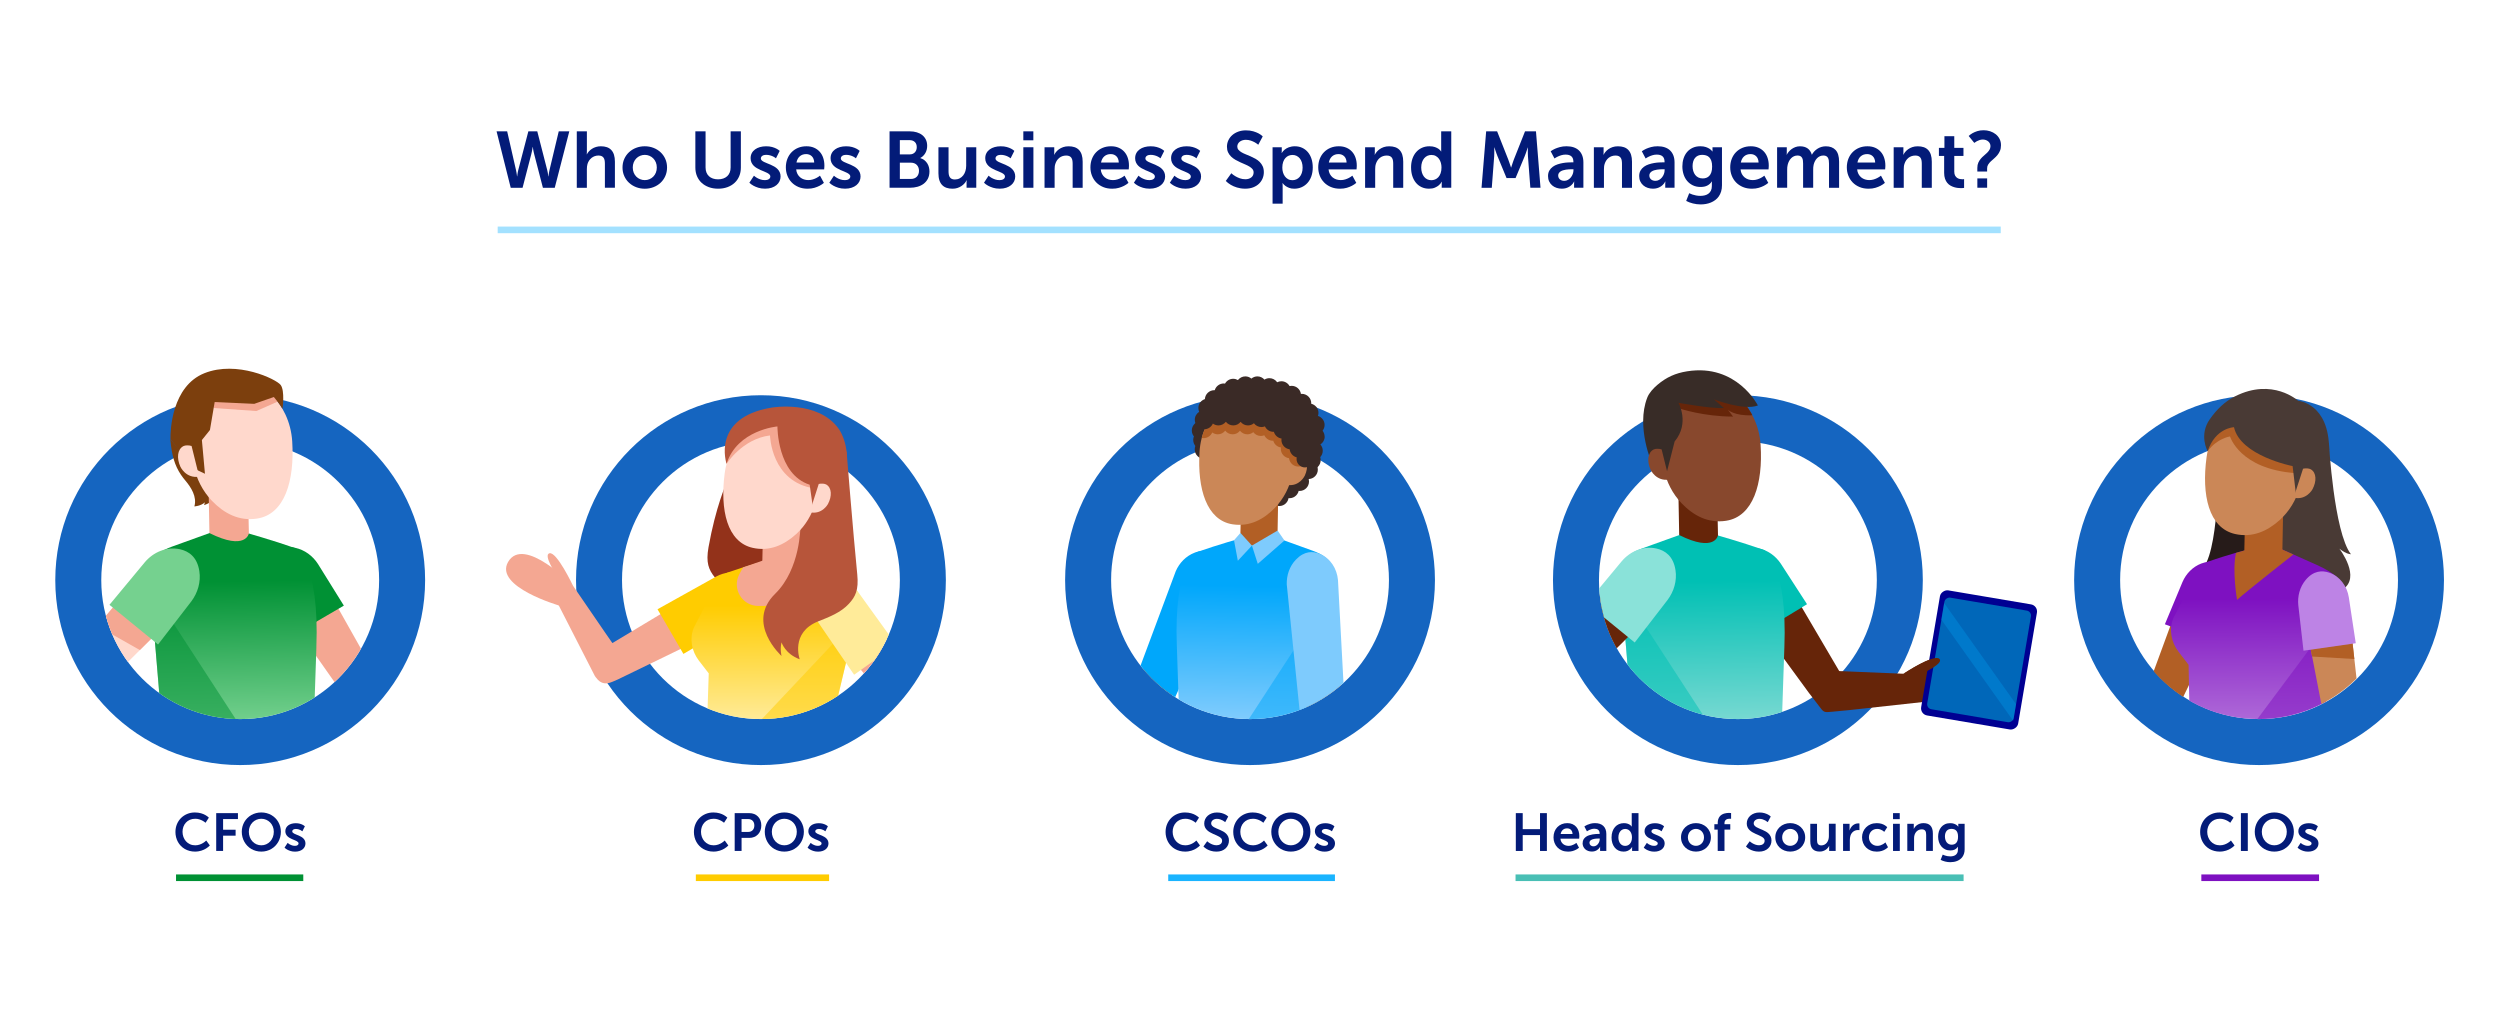 <?xml version="1.0" encoding="UTF-8"?>
<svg xmlns="http://www.w3.org/2000/svg" xmlns:xlink="http://www.w3.org/1999/xlink" id="Layer_1" viewBox="0 0 1510 616.05">
  <defs>
    <style>.cls-1,.cls-2,.cls-3,.cls-4,.cls-5,.cls-6,.cls-7,.cls-8,.cls-9,.cls-10,.cls-11,.cls-12,.cls-13,.cls-14{fill:none;}.cls-15{fill:url(#linear-gradient);}.cls-2{clip-path:url(#clippath-5);}.cls-3{clip-path:url(#clippath-3);}.cls-4{clip-path:url(#clippath-4);}.cls-5{clip-path:url(#clippath-2);}.cls-6{clip-path:url(#clippath-1);}.cls-16{fill:#f4a792;}.cls-17{fill:#031b78;}.cls-18,.cls-19{fill:#00c0b4;}.cls-20{fill:#0067b9;}.cls-21{fill:#0069ba;}.cls-22,.cls-23{fill:#009134;}.cls-24{fill:#00009e;}.cls-25{fill:#00009f;}.cls-26{fill:#000092;}.cls-27{fill:#000093;}.cls-28{fill:#ffeb99;}.cls-29{fill:#ffd8cc;}.cls-30,.cls-31{fill:#fc0;}.cls-32{fill:#662509;}.cls-33,.cls-34{fill:#7e11c1;}.cls-35{fill:#7ecbfd;}.cls-36{fill:#93321a;}.cls-37,.cls-38{fill:#00a7fb;}.cls-39{fill:#b7553a;}.cls-40{fill:#8ae2d9;}.cls-41{fill:#b25f25;}.cls-42{fill:#bd83e5;}.cls-43{fill:#cb8757;}.cls-44{fill:#88482d;}.cls-45{fill:#493a35;}.cls-46{fill:#382c27;}.cls-47{fill:#3a2a26;}.cls-48{fill:#75d18f;}.cls-49{fill:#261b19;}.cls-50{fill:#7c3f0d;}.cls-7{clip-rule:evenodd;}.cls-19,.cls-23,.cls-31,.cls-34,.cls-38{opacity:.5;}.cls-19,.cls-23,.cls-31,.cls-34,.cls-38,.cls-51,.cls-52{isolation:isolate;}.cls-51{fill:#0098f1;}.cls-51,.cls-52{opacity:.35;}.cls-52{fill:#009aef;}.cls-8{stroke:#fc0;}.cls-8,.cls-9,.cls-10,.cls-11,.cls-12,.cls-13{stroke-miterlimit:10;stroke-width:4px;}.cls-9{stroke:#1ab4ff;}.cls-10{stroke:#009134;}.cls-11{stroke:#7e11c1;}.cls-12{stroke:#49bfb5;}.cls-13{stroke:#a3e1ff;}.cls-53{fill:url(#linear-gradient-8);}.cls-54{fill:url(#linear-gradient-9);}.cls-55{fill:url(#linear-gradient-3);}.cls-56{fill:url(#linear-gradient-4);}.cls-57{fill:url(#linear-gradient-2);}.cls-58{fill:url(#linear-gradient-6);}.cls-59{fill:url(#linear-gradient-7);}.cls-60{fill:url(#linear-gradient-5);}.cls-61{fill:#1565c0;fill-rule:evenodd;}.cls-62{fill:url(#linear-gradient-10);}.cls-14{clip-path:url(#clippath);}</style>
    <clipPath id="clippath">
      <path class="cls-7" d="m256.77,200.9l-61.06-23.93-129.61,22.16-18.42,49.15,31.92,49.67c-11.53,14.37-18.43,32.61-18.43,52.47,0,46.35,37.57,83.91,83.91,83.91s83.91-37.57,83.91-83.91c0-16-4.48-30.96-12.25-43.68l32.27-46.45,7.76-59.39Z"></path>
    </clipPath>
    <linearGradient id="linear-gradient" x1="-648.03" y1="1563.41" x2="-649.82" y2="1476.02" gradientTransform="translate(790.35 -1125.77)" gradientUnits="userSpaceOnUse">
      <stop offset="0" stop-color="#75d18f"></stop>
      <stop offset=".99" stop-color="#009134"></stop>
    </linearGradient>
    <linearGradient id="linear-gradient-2" x1="-671.1" y1="1711.17" x2="-684.42" y2="1840.79" gradientTransform="translate(790.35 -1125.77)" gradientUnits="userSpaceOnUse">
      <stop offset="0" stop-color="#0048a5"></stop>
      <stop offset="1" stop-color="#00009e"></stop>
    </linearGradient>
    <clipPath id="clippath-1">
      <path class="cls-7" d="m571.3,238.72l-59.14-29.85h-84.84l-16.27,47.02,10.38,19.78c-13.31,6.81-24.56,17.06-32.57,29.59l-50.44-13.32-29.32,3.03-10.64,14.67s-11.52,22.83-11.52,25.73,7.98,47.83,7.98,47.83l35.84,58.79,66.35-15.07,10.88-10.36c14.23,11.12,32.15,17.74,51.61,17.74,46.35,0,83.91-37.57,83.91-83.91,0-17.86-5.58-34.42-15.1-48.02,19.21-9.15,40.17-19.38,42.87-21.71,5.12-4.43,0-41.95,0-41.95Z"></path>
    </clipPath>
    <linearGradient id="linear-gradient-3" x1="-1283.88" y1="1356.6" x2="-1284.09" y2="1427.12" gradientTransform="translate(1752.58 1791.99) scale(1 -1)" gradientUnits="userSpaceOnUse">
      <stop offset="0" stop-color="#ffeb99"></stop>
      <stop offset=".99" stop-color="#fc0"></stop>
    </linearGradient>
    <linearGradient id="linear-gradient-4" x1="-1284.94" y1="1247.75" x2="-1284.94" y2="1347.01" gradientTransform="translate(1752.58 1791.99) scale(1 -1)" gradientUnits="userSpaceOnUse">
      <stop offset="0" stop-color="#1b57b2"></stop>
      <stop offset=".96" stop-color="#031b78"></stop>
    </linearGradient>
    <clipPath id="clippath-2">
      <path class="cls-7" d="m1421.31,289.03l17.63-33.51-4.43-38.67-58.23-15.96-60.57,13.3-4.44,41.33,4.56,26.24c-21.56,15.19-35.64,40.27-35.64,68.64,0,46.35,37.57,83.91,83.91,83.91s83.91-37.57,83.91-83.91c0-24.23-10.28-46.06-26.7-61.38Z"></path>
    </clipPath>
    <linearGradient id="linear-gradient-5" x1="-2964.65" y1="1200.86" x2="-2940.29" y2="1091.03" gradientTransform="translate(4358.57 1791.99) scale(1 -1)" xlink:href="#linear-gradient-2"></linearGradient>
    <linearGradient id="linear-gradient-6" x1="-2995.16" y1="1350.98" x2="-2995.39" y2="1430.29" gradientTransform="translate(4358.57 1791.99) scale(1 -1)" gradientUnits="userSpaceOnUse">
      <stop offset="0" stop-color="#b270da"></stop>
      <stop offset="1" stop-color="#7e11c1"></stop>
    </linearGradient>
    <clipPath id="clippath-3">
      <path class="cls-7" d="m1239.55,357.9l-16.25-16.84-42.25,3.84-47.44,27.48-1.79-4.67c1.17-5.58,1.79-11.37,1.79-17.3,0-15.18-4.03-29.41-11.08-41.7l3.56-47.38-17.14-29.78-45.32-23.76s-44.21.89-51.11,1.08c-6.9.19-37.12,16.35-37.12,16.35v47.99l9.14,24.32c-11.73,14.43-18.76,32.83-18.76,52.88,0,46.35,37.57,83.91,83.91,83.91,12.67,0,24.67-2.81,35.44-7.83l4.61,8.86,45.21,26.75,61.46,8.33,37.53-24.78,10.34-45.87-4.73-41.89Z"></path>
    </clipPath>
    <linearGradient id="linear-gradient-7" x1="-5285.95" y1="1562.69" x2="-5287.7" y2="1476.74" gradientTransform="translate(6315.76 -1125.77)" gradientUnits="userSpaceOnUse">
      <stop offset="0" stop-color="#79d9d2"></stop>
      <stop offset="1" stop-color="#00c0b4"></stop>
    </linearGradient>
    <linearGradient id="linear-gradient-8" x1="-5308.64" y1="1708.02" x2="-5321.73" y2="1835.51" gradientTransform="translate(6315.76 -1125.77)" xlink:href="#linear-gradient-2"></linearGradient>
    <clipPath id="clippath-4">
      <path class="cls-7" d="m806.68,284.31l32.25-39.87-9.41-35.57-84.19-13.18-39.04,21.67v48.37l4.12,13.62c-23.6,14.85-39.3,41.11-39.3,71.06,0,46.35,37.57,83.91,83.91,83.91s83.91-37.57,83.91-83.91c0-26.85-12.63-50.74-32.25-66.1Z"></path>
    </clipPath>
    <linearGradient id="linear-gradient-9" x1="-1154.36" y1="555.1" x2="-1156.05" y2="637.34" gradientTransform="translate(-397.67 988.88) rotate(-180)" gradientUnits="userSpaceOnUse">
      <stop offset="0" stop-color="#7ecbfd"></stop>
      <stop offset=".97" stop-color="#00a7fb"></stop>
    </linearGradient>
    <linearGradient id="linear-gradient-10" x1="-1176.08" y1="416.07" x2="-1188.61" y2="294.09" gradientTransform="translate(-397.67 988.88) rotate(-180)" gradientUnits="userSpaceOnUse">
      <stop offset="0" stop-color="#0048a6"></stop>
      <stop offset="1" stop-color="#00009f"></stop>
    </linearGradient>
    <clipPath id="clippath-5">
      <path class="cls-1" d="m786.31,275.48c-.91-.44-2.6-.52-4.11-.17,3.11-36.59-22.71-37.74-22.71-37.74-15.84-2.5-33.57,13.06-34.97,35.27-1.42,22.38,4.28,41.47,19.98,43.86,10.26,1.57,18.77-2.89,25.69-10.11,3.74-3.9,6.58-8.56,8.48-13.59,6.67.31,9.42-5.76,9.42-5.76,2.25-4.92,1.71-10.04-1.78-11.75Z"></path>
    </clipPath>
  </defs>
  <path class="cls-17" d="m330.56,102.89c.12.5.23.97.3,1.41s.14.82.18,1.15.07.59.08.77.03.28.05.28h.12c.02-.33.05-.69.12-1.08.05-.33.11-.71.18-1.15s.16-.9.27-1.38l5.62-23.55h6.38l-8.79,34.08h-7.15l-5.23-20.16c-.16-.55-.29-1.09-.39-1.63s-.19-1.02-.27-1.44c-.08-.5-.15-.97-.21-1.41h-.09c-.06.44-.13.91-.21,1.41-.08.42-.17.9-.28,1.44s-.23,1.08-.38,1.63l-5.23,20.16h-7.15l-8.55-34.08h6.4l5.37,23.55c.11.48.2.95.27,1.38s.13.82.18,1.15c.06.39.11.75.14,1.08h.09s.03-.09.05-.28.04-.45.08-.77.1-.71.18-1.15.18-.91.3-1.41l6.14-23.55h5.39l6.05,23.55Z"></path>
  <path class="cls-17" d="m348.39,79.33h6.09v11.81c0,.31,0,.59-.01.83s-.02.46-.04.64c-.02.22-.03.41-.05.59h.09c.3-.59.71-1.18,1.23-1.76s1.14-1.1,1.85-1.56,1.52-.83,2.43-1.11,1.89-.42,2.95-.42c1.36,0,2.56.18,3.61.54s1.93.92,2.66,1.69,1.28,1.73,1.65,2.91.56,2.56.56,4.17v15.75h-6.05v-14.48c0-.75-.05-1.43-.16-2.04s-.31-1.13-.6-1.57-.69-.78-1.2-1.02-1.15-.36-1.93-.36-1.55.12-2.25.38-1.34.6-1.91,1.05-1.06.99-1.48,1.61-.74,1.3-.97,2.05c-.14.48-.24.99-.3,1.51s-.09,1.07-.09,1.65v11.23h-6.09v-34.08Z"></path>
  <path class="cls-17" d="m376,101.17c0-1.88.35-3.6,1.05-5.17s1.66-2.92,2.87-4.05,2.63-2.02,4.27-2.65,3.38-.95,5.24-.95,3.63.32,5.26.95,3.06,1.52,4.28,2.65,2.18,2.48,2.88,4.05,1.05,3.29,1.05,5.17-.35,3.6-1.05,5.17-1.66,2.92-2.87,4.05-2.63,2.02-4.27,2.65-3.38.95-5.24.95-3.63-.32-5.26-.95-3.06-1.52-4.28-2.65-2.18-2.48-2.88-4.05-1.05-3.29-1.05-5.17Zm6.19,0c0,1.14.19,2.18.57,3.12s.91,1.74,1.57,2.4,1.44,1.18,2.32,1.55,1.82.55,2.82.55,1.91-.18,2.79-.55,1.64-.88,2.31-1.55,1.19-1.46,1.57-2.4.57-1.98.57-3.12-.19-2.16-.57-3.09-.91-1.74-1.57-2.41-1.43-1.2-2.31-1.57-1.8-.56-2.79-.56-1.94.19-2.82.56-1.66.9-2.32,1.57-1.19,1.48-1.57,2.41-.57,1.97-.57,3.09Z"></path>
  <path class="cls-17" d="m419.97,79.33h6.19v21.84c0,1.14.18,2.15.54,3.04s.87,1.63,1.52,2.24,1.45,1.07,2.38,1.39,1.96.48,3.11.48,2.18-.16,3.11-.48,1.73-.79,2.39-1.39,1.18-1.36,1.54-2.25.54-1.91.54-3.07v-21.8h6.19v21.84c0,1.91-.33,3.64-.98,5.21s-1.59,2.92-2.79,4.04-2.65,2-4.34,2.62-3.55.94-5.6.94-3.94-.31-5.64-.94-3.15-1.5-4.36-2.62-2.14-2.47-2.8-4.04-.98-3.31-.98-5.21v-21.84Z"></path>
  <path class="cls-17" d="m455.39,106.12c.55.5,1.16.95,1.85,1.34.59.34,1.3.65,2.11.93s1.72.41,2.72.41c.42,0,.83-.05,1.22-.14s.73-.23,1.03-.42.53-.42.7-.69.26-.59.26-.95c0-.45-.17-.85-.52-1.2s-.79-.66-1.35-.96-1.19-.58-1.9-.86-1.44-.58-2.19-.91-1.48-.71-2.19-1.12-1.34-.9-1.9-1.45-1-1.2-1.35-1.95-.52-1.61-.52-2.59c0-1.14.24-2.16.71-3.05s1.14-1.64,1.98-2.26,1.84-1.09,2.98-1.41,2.37-.48,3.68-.48c1.39,0,2.6.14,3.62.43s1.88.61,2.57.97c.8.41,1.48.87,2.04,1.38l-2.27,4.5c-.45-.39-.98-.74-1.59-1.05-.52-.27-1.14-.51-1.89-.73s-1.58-.33-2.52-.33c-.39,0-.77.04-1.15.13s-.71.22-1,.4-.52.41-.7.69-.27.61-.27.98c0,.44.17.82.52,1.15s.79.63,1.35.91,1.19.56,1.9.83,1.44.57,2.19.9,1.48.7,2.19,1.11,1.34.9,1.9,1.45,1,1.2,1.35,1.95.52,1.61.52,2.59-.21,1.97-.64,2.87-1.05,1.68-1.85,2.34-1.79,1.19-2.94,1.57-2.46.57-3.91.57c-1.53,0-2.89-.19-4.07-.56s-2.18-.79-2.99-1.24c-.95-.52-1.77-1.12-2.46-1.8l2.79-4.27Z"></path>
  <path class="cls-17" d="m474.65,101.17c0-1.89.3-3.62.91-5.19s1.46-2.92,2.57-4.05,2.41-2.01,3.93-2.64,3.19-.94,5.02-.94,3.32.3,4.68.9,2.48,1.43,3.4,2.47,1.61,2.28,2.07,3.69.7,2.93.7,4.56c0,.17,0,.39-.02.66s-.03.52-.05.77c-.03.28-.05.59-.07.91h-16.9c.09,1.06.36,2,.8,2.81s.99,1.49,1.65,2.03,1.42.95,2.26,1.22,1.72.41,2.62.41c.98,0,1.9-.14,2.75-.41s1.6-.58,2.24-.93c.75-.39,1.44-.84,2.06-1.34l2.37,4.36c-.78.66-1.66,1.24-2.65,1.76-.86.45-1.89.86-3.09,1.22s-2.57.54-4.1.54c-2.03,0-3.86-.34-5.48-1.02s-3-1.61-4.14-2.78-2-2.54-2.61-4.09-.91-3.2-.91-4.93Zm17.13-3.02c-.03-.83-.17-1.56-.42-2.19s-.59-1.16-1.03-1.59-.95-.75-1.52-.97-1.2-.33-1.88-.33c-1.56,0-2.86.45-3.88,1.35s-1.68,2.14-1.98,3.74h10.71Z"></path>
  <path class="cls-17" d="m503.69,106.12c.55.5,1.16.95,1.85,1.34.59.34,1.3.65,2.11.93s1.72.41,2.72.41c.42,0,.83-.05,1.22-.14s.73-.23,1.03-.42.53-.42.7-.69.26-.59.26-.95c0-.45-.17-.85-.52-1.2s-.79-.66-1.35-.96-1.19-.58-1.9-.86-1.44-.58-2.19-.91-1.48-.71-2.19-1.12-1.34-.9-1.9-1.45-1-1.2-1.35-1.95-.52-1.61-.52-2.59c0-1.14.24-2.16.71-3.05s1.14-1.64,1.98-2.26,1.84-1.09,2.98-1.41,2.37-.48,3.68-.48c1.39,0,2.6.14,3.62.43s1.88.61,2.57.97c.8.41,1.48.87,2.04,1.38l-2.27,4.5c-.45-.39-.98-.74-1.59-1.05-.52-.27-1.14-.51-1.89-.73s-1.58-.33-2.52-.33c-.39,0-.77.04-1.15.13s-.71.22-1,.4-.52.41-.7.69-.27.61-.27.98c0,.44.17.82.52,1.15s.79.63,1.35.91,1.19.56,1.9.83,1.44.57,2.19.9,1.48.7,2.19,1.11,1.34.9,1.9,1.45,1,1.2,1.35,1.95.52,1.61.52,2.59-.21,1.97-.64,2.87-1.05,1.68-1.85,2.34-1.79,1.19-2.94,1.57-2.46.57-3.91.57c-1.53,0-2.89-.19-4.07-.56s-2.18-.79-2.99-1.24c-.95-.52-1.77-1.12-2.46-1.8l2.79-4.27Z"></path>
  <path class="cls-17" d="m537.3,79.33h12.21c1.53,0,2.94.2,4.23.59s2.4.96,3.33,1.7,1.65,1.66,2.17,2.75.77,2.34.77,3.75c0,1.59-.36,3.03-1.09,4.31s-1.74,2.27-3.04,2.98v.09c.94.28,1.75.7,2.44,1.24s1.26,1.18,1.72,1.89.8,1.49,1.02,2.33.33,1.7.33,2.55c0,1.7-.32,3.18-.95,4.42s-1.49,2.27-2.57,3.08-2.33,1.41-3.75,1.8-2.91.59-4.48.59h-12.35v-34.08Zm12.21,13.92c.67,0,1.27-.11,1.79-.34s.96-.54,1.32-.93.63-.86.82-1.39.28-1.11.28-1.72-.09-1.17-.27-1.69-.45-.96-.82-1.34-.82-.67-1.36-.88-1.17-.32-1.89-.32h-5.88v8.6h6Zm.61,14.84c.8,0,1.5-.12,2.11-.36s1.12-.58,1.55-1.02.74-.96.96-1.57.33-1.27.33-1.99-.11-1.36-.34-1.96-.55-1.12-.97-1.56-.94-.78-1.55-1.02-1.3-.36-2.09-.36h-6.61v9.84h6.61Z"></path>
  <path class="cls-17" d="m566.83,88.94h6.09v14.48c0,.75.05,1.43.16,2.04s.31,1.13.6,1.57.68.78,1.17,1.02,1.11.36,1.86.36c1.09,0,2.07-.23,2.93-.68s1.58-1.06,2.16-1.82,1.02-1.63,1.32-2.62.46-2.04.46-3.13v-11.23h6.09v24.47h-5.86v-2.79c0-.23,0-.46.01-.67s.02-.39.04-.55l.05-.52h-.09c-.3.64-.71,1.27-1.24,1.88s-1.16,1.16-1.89,1.64-1.54.87-2.44,1.16-1.87.43-2.92.43c-1.31,0-2.49-.17-3.54-.52s-1.94-.89-2.68-1.64-1.31-1.71-1.7-2.89-.59-2.61-.59-4.28v-15.73Z"></path>
  <path class="cls-17" d="m597.11,106.12c.55.5,1.16.95,1.85,1.34.59.34,1.3.65,2.11.93s1.72.41,2.72.41c.42,0,.83-.05,1.22-.14s.73-.23,1.03-.42.53-.42.7-.69.26-.59.26-.95c0-.45-.17-.85-.52-1.2s-.79-.66-1.35-.96-1.19-.58-1.9-.86-1.44-.58-2.19-.91-1.48-.71-2.19-1.12-1.34-.9-1.9-1.45-1-1.2-1.35-1.95-.52-1.61-.52-2.59c0-1.14.24-2.16.71-3.05s1.14-1.64,1.98-2.26,1.84-1.09,2.98-1.41,2.37-.48,3.68-.48c1.39,0,2.6.14,3.62.43s1.88.61,2.57.97c.8.41,1.48.87,2.04,1.38l-2.27,4.5c-.45-.39-.98-.74-1.59-1.05-.52-.27-1.14-.51-1.89-.73s-1.58-.33-2.52-.33c-.39,0-.77.04-1.15.13s-.71.22-1,.4-.52.41-.7.69-.27.61-.27.98c0,.44.17.82.52,1.15s.79.63,1.35.91,1.19.56,1.9.83,1.44.57,2.19.9,1.48.7,2.19,1.11,1.34.9,1.9,1.45,1,1.2,1.35,1.95.52,1.61.52,2.59-.21,1.97-.64,2.87-1.05,1.68-1.85,2.34-1.79,1.19-2.94,1.57-2.46.57-3.91.57c-1.53,0-2.89-.19-4.07-.56s-2.18-.79-2.99-1.24c-.95-.52-1.77-1.12-2.46-1.8l2.79-4.27Z"></path>
  <path class="cls-17" d="m618.09,79.33h6.05v5.41h-6.05v-5.41Zm0,9.61h6.09v24.47h-6.09v-24.47Z"></path>
  <path class="cls-17" d="m630.91,88.94h5.86v2.81c0,.23,0,.45-.01.66s-.02.38-.04.54c-.02.17-.03.34-.05.49h.09c.27-.52.64-1.07,1.11-1.66s1.07-1.14,1.78-1.65,1.55-.93,2.51-1.27,2.06-.5,3.29-.5c1.36,0,2.56.18,3.61.54s1.93.92,2.66,1.69,1.28,1.73,1.65,2.91.56,2.56.56,4.17v15.75h-6.05v-14.48c0-.75-.05-1.43-.16-2.04s-.31-1.13-.6-1.57-.69-.78-1.2-1.02-1.15-.36-1.93-.36-1.57.12-2.27.36-1.33.59-1.89,1.03-1.04.97-1.44,1.58-.73,1.28-.96,2.02c-.17.5-.29,1.02-.35,1.57s-.09,1.11-.09,1.69v11.23h-6.09v-24.47Z"></path>
  <path class="cls-17" d="m658.61,101.17c0-1.89.3-3.62.91-5.19s1.46-2.92,2.57-4.05,2.41-2.01,3.93-2.64,3.19-.94,5.02-.94,3.32.3,4.68.9,2.48,1.43,3.4,2.47,1.61,2.28,2.07,3.69.7,2.93.7,4.56c0,.17,0,.39-.02.66s-.03.52-.05.77c-.03.28-.05.59-.07.91h-16.9c.09,1.06.36,2,.8,2.81s.99,1.49,1.65,2.03,1.42.95,2.26,1.22,1.72.41,2.62.41c.98,0,1.9-.14,2.75-.41s1.6-.58,2.24-.93c.75-.39,1.44-.84,2.06-1.34l2.37,4.36c-.78.66-1.66,1.24-2.65,1.76-.86.45-1.89.86-3.09,1.22s-2.57.54-4.1.54c-2.03,0-3.86-.34-5.48-1.02s-3-1.61-4.14-2.78-2-2.54-2.61-4.09-.91-3.2-.91-4.93Zm17.13-3.02c-.03-.83-.17-1.56-.42-2.19s-.59-1.16-1.03-1.59-.95-.75-1.52-.97-1.2-.33-1.88-.33c-1.56,0-2.86.45-3.88,1.35s-1.68,2.14-1.98,3.74h10.71Z"></path>
  <path class="cls-17" d="m687.65,106.12c.55.5,1.16.95,1.85,1.34.59.34,1.3.65,2.11.93s1.72.41,2.72.41c.42,0,.83-.05,1.22-.14s.73-.23,1.03-.42.53-.42.7-.69.26-.59.26-.95c0-.45-.17-.85-.52-1.2s-.79-.66-1.35-.96-1.19-.58-1.9-.86-1.44-.58-2.19-.91-1.48-.71-2.19-1.12-1.34-.9-1.9-1.45-1-1.2-1.35-1.95-.52-1.61-.52-2.59c0-1.14.24-2.16.71-3.05s1.14-1.64,1.98-2.26,1.84-1.09,2.98-1.41,2.37-.48,3.68-.48c1.39,0,2.6.14,3.62.43s1.88.61,2.57.97c.8.41,1.48.87,2.04,1.38l-2.27,4.5c-.45-.39-.98-.74-1.59-1.05-.52-.27-1.14-.51-1.89-.73s-1.58-.33-2.52-.33c-.39,0-.77.04-1.15.13s-.71.22-1,.4-.52.41-.7.69-.27.61-.27.98c0,.44.17.82.52,1.15s.79.63,1.35.91,1.19.56,1.9.83,1.44.57,2.19.9,1.48.7,2.19,1.11,1.34.9,1.9,1.45,1,1.2,1.35,1.95.52,1.61.52,2.59-.21,1.97-.64,2.87-1.05,1.68-1.85,2.34-1.79,1.19-2.94,1.57-2.46.57-3.91.57c-1.53,0-2.89-.19-4.07-.56s-2.18-.79-2.99-1.24c-.95-.52-1.77-1.12-2.46-1.8l2.79-4.27Z"></path>
  <path class="cls-17" d="m709.36,106.12c.55.5,1.16.95,1.85,1.34.59.34,1.3.65,2.11.93s1.72.41,2.72.41c.42,0,.83-.05,1.22-.14s.73-.23,1.03-.42.53-.42.7-.69.26-.59.26-.95c0-.45-.17-.85-.52-1.2s-.79-.66-1.35-.96-1.19-.58-1.9-.86-1.44-.58-2.19-.91-1.48-.71-2.19-1.12-1.34-.9-1.9-1.45-1-1.2-1.35-1.95-.52-1.61-.52-2.59c0-1.14.24-2.16.71-3.05s1.14-1.64,1.98-2.26,1.84-1.09,2.98-1.41,2.37-.48,3.68-.48c1.39,0,2.6.14,3.62.43s1.88.61,2.57.97c.8.41,1.48.87,2.04,1.38l-2.27,4.5c-.45-.39-.98-.74-1.59-1.05-.52-.27-1.14-.51-1.89-.73s-1.58-.33-2.52-.33c-.39,0-.77.04-1.15.13s-.71.22-1,.4-.52.41-.7.69-.27.61-.27.98c0,.44.17.82.52,1.15s.79.63,1.35.91,1.19.56,1.9.83,1.44.57,2.19.9,1.48.7,2.19,1.11,1.34.9,1.9,1.45,1,1.2,1.35,1.95.52,1.61.52,2.59-.21,1.97-.64,2.87-1.05,1.68-1.85,2.34-1.79,1.19-2.94,1.57-2.46.57-3.91.57c-1.53,0-2.89-.19-4.07-.56s-2.18-.79-2.99-1.24c-.95-.52-1.77-1.12-2.46-1.8l2.79-4.27Z"></path>
  <path class="cls-17" d="m743.74,104.67c.75.69,1.57,1.29,2.46,1.8.77.45,1.66.87,2.68,1.24s2.14.56,3.36.56c.64,0,1.26-.09,1.85-.26s1.12-.43,1.58-.76.83-.76,1.1-1.28.41-1.12.41-1.83c0-.77-.23-1.43-.69-1.99s-1.07-1.07-1.83-1.54-1.62-.89-2.58-1.3-1.95-.84-2.95-1.29-1.99-.95-2.95-1.5-1.82-1.19-2.58-1.92-1.37-1.59-1.83-2.55-.69-2.11-.69-3.42c0-1.41.29-2.71.87-3.93s1.38-2.26,2.4-3.14,2.23-1.57,3.62-2.07,2.91-.75,4.55-.75,3.16.19,4.43.57,2.33.8,3.19,1.25c1,.53,1.85,1.14,2.55,1.83l-2.7,5.04c-.66-.55-1.38-1.04-2.16-1.48-.69-.38-1.48-.72-2.39-1.03s-1.9-.47-2.98-.47c-.72,0-1.39.1-2.02.3s-1.17.48-1.63.84-.82.79-1.09,1.29-.4,1.05-.4,1.64c0,.75.23,1.4.69,1.95s1.07,1.04,1.82,1.49,1.61.86,2.57,1.24,1.94.79,2.94,1.23,1.98.93,2.94,1.46,1.82,1.18,2.57,1.93,1.36,1.62,1.82,2.62.69,2.18.69,3.54-.25,2.64-.76,3.84-1.24,2.26-2.2,3.18-2.14,1.64-3.53,2.17-2.98.8-4.76.8c-.95,0-1.85-.07-2.68-.2s-1.62-.31-2.34-.53-1.4-.46-2.02-.74-1.18-.56-1.68-.86c-1.17-.69-2.18-1.47-3.02-2.34l3.35-4.66Z"></path>
  <path class="cls-17" d="m768.61,88.94h5.58v1.76c0,.23,0,.45-.01.66s-.02.38-.04.54c-.02.17-.03.34-.05.49h.09c.45-.75,1.05-1.42,1.78-2.02.31-.25.67-.5,1.07-.74s.85-.46,1.36-.64,1.07-.34,1.68-.46,1.27-.18,1.99-.18c1.66,0,3.15.31,4.49.94s2.48,1.5,3.42,2.62,1.67,2.48,2.18,4.05.76,3.31.76,5.2-.28,3.72-.84,5.3-1.34,2.92-2.34,4.03-2.18,1.97-3.55,2.58-2.86.91-4.46.91c-1.22,0-2.27-.18-3.14-.53s-1.6-.74-2.18-1.16c-.67-.5-1.23-1.06-1.69-1.69h-.09c.02.17.03.37.05.59.02.19.03.41.04.67s.01.54.01.86v10.29h-6.09v-34.08Zm5.91,12.38c0,.95.13,1.88.39,2.78s.64,1.7,1.15,2.4,1.14,1.27,1.9,1.7,1.64.64,2.66.64c.84,0,1.64-.17,2.39-.5s1.4-.82,1.96-1.46,1-1.43,1.32-2.37.49-2.02.49-3.23-.15-2.23-.45-3.18-.71-1.75-1.25-2.41-1.18-1.18-1.93-1.55-1.58-.55-2.48-.55c-.8,0-1.56.15-2.3.45s-1.39.76-1.96,1.38-1.03,1.43-1.37,2.4-.52,2.14-.52,3.5Z"></path>
  <path class="cls-17" d="m796.21,101.17c0-1.89.3-3.62.91-5.19s1.46-2.92,2.57-4.05,2.41-2.01,3.93-2.64,3.19-.94,5.02-.94,3.32.3,4.68.9,2.48,1.43,3.4,2.47,1.61,2.28,2.07,3.69.7,2.93.7,4.56c0,.17,0,.39-.02.66s-.03.52-.05.77c-.03.28-.05.59-.07.91h-16.9c.09,1.06.36,2,.8,2.81s.99,1.49,1.65,2.03,1.42.95,2.26,1.22,1.72.41,2.62.41c.98,0,1.9-.14,2.75-.41s1.6-.58,2.24-.93c.75-.39,1.44-.84,2.06-1.34l2.37,4.36c-.78.66-1.66,1.24-2.65,1.76-.86.45-1.89.86-3.09,1.22s-2.57.54-4.1.54c-2.03,0-3.86-.34-5.48-1.02s-3-1.61-4.14-2.78-2-2.54-2.61-4.09-.91-3.2-.91-4.93Zm17.13-3.02c-.03-.83-.17-1.56-.42-2.19s-.59-1.16-1.03-1.59-.95-.75-1.52-.97-1.2-.33-1.88-.33c-1.56,0-2.86.45-3.88,1.35s-1.68,2.14-1.98,3.74h10.71Z"></path>
  <path class="cls-17" d="m824.53,88.94h5.86v2.81c0,.23,0,.45-.01.66s-.02.38-.04.54c-.02.17-.03.34-.05.49h.09c.27-.52.64-1.07,1.11-1.66s1.07-1.14,1.78-1.65,1.55-.93,2.51-1.27,2.06-.5,3.29-.5c1.36,0,2.56.18,3.61.54s1.93.92,2.66,1.69,1.28,1.73,1.65,2.91.56,2.56.56,4.17v15.75h-6.05v-14.48c0-.75-.05-1.43-.16-2.04s-.31-1.13-.6-1.57-.69-.78-1.2-1.02-1.15-.36-1.93-.36-1.57.12-2.27.36-1.33.59-1.89,1.03-1.04.97-1.44,1.58-.73,1.28-.96,2.02c-.17.5-.29,1.02-.35,1.57s-.09,1.11-.09,1.69v11.23h-6.09v-24.47Z"></path>
  <path class="cls-17" d="m852.28,101.17c0-1.94.27-3.7.82-5.29s1.31-2.93,2.29-4.04,2.14-1.97,3.5-2.58,2.85-.91,4.48-.91c1.34,0,2.46.16,3.36.49s1.62.69,2.17,1.08c.64.45,1.15.97,1.52,1.55h.09c-.02-.11-.02-.24-.02-.4-.02-.12-.02-.27-.02-.45v-11.3h6.09v34.08h-5.77v-2.02c0-.22,0-.43.01-.63s.02-.38.04-.52c.02-.17.03-.32.05-.45h-.09c-.44.78-1.02,1.48-1.73,2.11-.61.53-1.4,1.01-2.38,1.44s-2.16.64-3.55.64c-1.66,0-3.15-.31-4.49-.94s-2.48-1.5-3.42-2.64-1.67-2.48-2.18-4.05-.76-3.3-.76-5.19Zm6.14,0c0,1.16.15,2.21.45,3.15s.71,1.75,1.25,2.43,1.18,1.19,1.92,1.55,1.57.54,2.47.54c.8,0,1.56-.15,2.3-.45s1.39-.76,1.96-1.38,1.03-1.42,1.37-2.39.52-2.13.52-3.49c0-.95-.12-1.88-.38-2.79s-.63-1.71-1.14-2.41-1.14-1.27-1.91-1.7-1.66-.64-2.67-.64c-.84,0-1.64.17-2.38.5s-1.39.83-1.95,1.48-1,1.44-1.32,2.38-.49,2.02-.49,3.23Z"></path>
  <path class="cls-17" d="m897.63,79.33h6.63l6.66,16.85c.19.5.38,1.04.59,1.63s.39,1.13.56,1.63c.19.59.38,1.17.59,1.73h.09c.19-.56.38-1.14.56-1.73.17-.5.35-1.04.54-1.63s.38-1.13.59-1.63l6.68-16.85h6.61l2.74,34.08h-6.14l-1.45-19.05c-.03-.56-.05-1.15-.06-1.77s-.01-1.18-.01-1.7c0-.61,0-1.21.02-1.8h-.09c-.2.64-.41,1.27-.61,1.9-.17.55-.37,1.12-.59,1.72s-.43,1.15-.63,1.65l-5.51,13.2h-5.44l-5.46-13.2c-.22-.5-.43-1.05-.64-1.66s-.41-1.19-.6-1.73c-.22-.62-.43-1.27-.63-1.92h-.09c.02.59.02,1.2.02,1.83,0,.53,0,1.11-.01,1.72s-.03,1.21-.06,1.77l-1.45,19.05h-6.19l2.79-34.08Z"></path>
  <path class="cls-17" d="m935.01,106.35c0-1.3.27-2.4.8-3.32s1.22-1.68,2.07-2.3,1.81-1.1,2.88-1.45,2.14-.62,3.22-.81,2.1-.3,3.07-.35,1.79-.07,2.46-.07h.82v-.35c0-.8-.12-1.47-.35-2.03s-.56-1-.98-1.34-.92-.58-1.5-.73-1.2-.22-1.88-.22c-.89,0-1.74.12-2.54.36s-1.52.51-2.14.81c-.73.34-1.41.73-2.04,1.17l-2.3-4.36c.78-.56,1.66-1.06,2.62-1.5.84-.38,1.85-.72,3.01-1.04s2.48-.48,3.95-.48c1.61,0,3.05.21,4.31.64s2.33,1.06,3.2,1.9,1.53,1.86,1.99,3.07.69,2.59.69,4.14v15.3h-5.62v-2.02c0-.23,0-.46.01-.67s.02-.39.04-.55l.05-.52h-.09c-.2.42-.43.8-.67,1.12s-.56.68-.95,1.04-.86.71-1.41,1.04-1.19.6-1.92.81-1.56.32-2.48.32c-1.09,0-2.14-.17-3.15-.5s-1.89-.83-2.66-1.48-1.38-1.45-1.83-2.4-.68-2.04-.68-3.26Zm6.14-.28c0,.41.08.8.23,1.18s.39.72.69,1.01.69.52,1.15.7,1,.27,1.63.27c.8,0,1.54-.2,2.21-.59s1.27-.9,1.76-1.52.88-1.32,1.15-2.07.41-1.51.41-2.26v-.56h-1.05c-.53,0-1.1.02-1.7.05s-1.21.09-1.82.19-1.2.23-1.76.4-1.06.4-1.49.69-.77.64-1.03,1.04-.39.9-.39,1.48Z"></path>
  <path class="cls-17" d="m962.71,88.94h5.86v2.81c0,.23,0,.45-.01.66s-.02.38-.04.54c-.02.17-.03.34-.05.49h.09c.27-.52.64-1.07,1.11-1.66s1.07-1.14,1.78-1.65,1.55-.93,2.51-1.27,2.06-.5,3.29-.5c1.36,0,2.56.18,3.61.54s1.93.92,2.66,1.69,1.28,1.73,1.65,2.91.56,2.56.56,4.17v15.75h-6.05v-14.48c0-.75-.05-1.43-.16-2.04s-.31-1.13-.6-1.57-.69-.78-1.2-1.02-1.15-.36-1.93-.36-1.57.12-2.27.36-1.33.59-1.89,1.03-1.04.97-1.44,1.58-.73,1.28-.96,2.02c-.17.5-.29,1.02-.35,1.57s-.09,1.11-.09,1.69v11.23h-6.09v-24.47Z"></path>
  <path class="cls-17" d="m990.07,106.35c0-1.3.27-2.4.8-3.32s1.22-1.68,2.07-2.3,1.81-1.1,2.88-1.45,2.14-.62,3.22-.81,2.1-.3,3.07-.35,1.79-.07,2.46-.07h.82v-.35c0-.8-.12-1.47-.35-2.03s-.56-1-.98-1.34-.92-.58-1.5-.73-1.2-.22-1.88-.22c-.89,0-1.74.12-2.54.36s-1.52.51-2.14.81c-.73.34-1.41.73-2.04,1.17l-2.3-4.36c.78-.56,1.66-1.06,2.62-1.5.84-.38,1.85-.72,3.01-1.04s2.48-.48,3.95-.48c1.61,0,3.05.21,4.31.64s2.33,1.06,3.2,1.9,1.53,1.86,1.99,3.07.69,2.59.69,4.14v15.3h-5.62v-2.02c0-.23,0-.46.01-.67s.02-.39.04-.55l.05-.52h-.09c-.2.42-.43.8-.67,1.12s-.56.68-.95,1.04-.86.71-1.41,1.04-1.19.6-1.92.81-1.56.32-2.48.32c-1.09,0-2.14-.17-3.15-.5s-1.89-.83-2.66-1.48-1.38-1.45-1.83-2.4-.68-2.04-.68-3.26Zm6.14-.28c0,.41.08.8.23,1.18s.39.72.69,1.01.69.52,1.15.7,1,.27,1.63.27c.8,0,1.54-.2,2.21-.59s1.27-.9,1.76-1.52.88-1.32,1.15-2.07.41-1.51.41-2.26v-.56h-1.05c-.53,0-1.1.02-1.7.05s-1.21.09-1.82.19-1.2.23-1.76.4-1.06.4-1.49.69-.77.64-1.03,1.04-.39.9-.39,1.48Z"></path>
  <path class="cls-17" d="m1020.28,116.71c.59.3,1.26.56,1.99.8.61.2,1.32.39,2.14.55s1.7.25,2.64.25,1.82-.11,2.66-.32,1.57-.55,2.2-1.02,1.13-1.08,1.5-1.84.55-1.68.55-2.78v-1.43c0-.14,0-.29.01-.45s.02-.3.04-.42c.02-.16.03-.3.05-.45h-.09c-.73,1.08-1.64,1.9-2.73,2.47s-2.45.86-4.09.86c-1.75,0-3.31-.33-4.68-1s-2.52-1.56-3.46-2.68-1.65-2.44-2.13-3.94-.73-3.09-.73-4.78.23-3.27.7-4.75,1.16-2.77,2.07-3.87,2.05-1.97,3.4-2.61,2.91-.96,4.68-.96c1.33,0,2.45.16,3.38.49s1.67.69,2.25,1.08c.67.45,1.21.97,1.62,1.55h.14c-.02-.06-.02-.12-.02-.19-.02-.08-.02-.24-.02-.49v-1.85h5.72v22.99c0,1.41-.17,2.66-.52,3.77s-.82,2.09-1.42,2.95-1.31,1.59-2.13,2.2-1.71,1.11-2.66,1.5-1.96.68-3.01.86-2.11.27-3.18.27c-.77,0-1.54-.05-2.32-.15s-1.55-.25-2.3-.43-1.47-.41-2.17-.67-1.33-.54-1.91-.86l1.83-4.66Zm8.16-8.93c.73,0,1.44-.12,2.12-.35s1.29-.62,1.82-1.17.95-1.28,1.27-2.2.47-2.08.47-3.47-.16-2.54-.48-3.45-.75-1.63-1.3-2.17-1.19-.91-1.92-1.12-1.52-.32-2.34-.32c-.92,0-1.74.16-2.46.48s-1.32.78-1.82,1.38-.86,1.32-1.11,2.16-.38,1.77-.38,2.8.14,2.05.41,2.95.67,1.69,1.18,2.36,1.16,1.18,1.92,1.56,1.64.56,2.62.56Z"></path>
  <path class="cls-17" d="m1045.05,101.17c0-1.89.3-3.62.91-5.19s1.46-2.92,2.57-4.05,2.41-2.01,3.93-2.64,3.19-.94,5.02-.94,3.32.3,4.68.9,2.48,1.43,3.4,2.47,1.61,2.28,2.07,3.69.7,2.93.7,4.56c0,.17,0,.39-.02.66s-.03.52-.05.77c-.03.28-.05.59-.07.91h-16.9c.09,1.06.36,2,.8,2.81s.99,1.49,1.65,2.03,1.42.95,2.26,1.22,1.72.41,2.62.41c.98,0,1.9-.14,2.75-.41s1.6-.58,2.24-.93c.75-.39,1.44-.84,2.06-1.34l2.37,4.36c-.78.66-1.66,1.24-2.65,1.76-.86.45-1.89.86-3.09,1.22s-2.57.54-4.1.54c-2.03,0-3.86-.34-5.48-1.02s-3-1.61-4.14-2.78-2-2.54-2.61-4.09-.91-3.2-.91-4.93Zm17.13-3.02c-.03-.83-.17-1.56-.42-2.19s-.59-1.16-1.03-1.59-.95-.75-1.52-.97-1.2-.33-1.88-.33c-1.56,0-2.86.45-3.88,1.35s-1.68,2.14-1.98,3.74h10.71Z"></path>
  <path class="cls-17" d="m1073.36,88.94h5.86v2.81c0,.23,0,.45-.01.66s-.02.38-.04.54c-.02.17-.03.34-.05.49h.09c.3-.59.7-1.2,1.21-1.8s1.1-1.16,1.78-1.64,1.44-.88,2.27-1.18,1.74-.46,2.71-.46c1.89,0,3.43.43,4.62,1.28s2.03,2.11,2.53,3.76h.09c.34-.66.79-1.29,1.35-1.9s1.19-1.15,1.91-1.62,1.51-.84,2.37-1.11,1.77-.41,2.74-.41c2.55,0,4.52.75,5.92,2.25s2.1,3.85,2.1,7.05v15.75h-6.09v-14.6c0-.69-.04-1.33-.13-1.92s-.25-1.11-.49-1.55-.59-.78-1.03-1.03-1.02-.38-1.72-.38c-.78,0-1.49.14-2.13.43s-1.21.69-1.71,1.2-.92,1.1-1.27,1.77-.61,1.39-.8,2.16c-.12.48-.2.99-.23,1.51s-.05,1.07-.05,1.65v10.76h-6.09v-14.6c0-.66-.04-1.28-.11-1.86s-.22-1.1-.46-1.55-.57-.8-1.01-1.07-1.02-.4-1.73-.4c-.8,0-1.52.14-2.17.43s-1.23.69-1.73,1.2-.94,1.1-1.29,1.78-.62,1.41-.81,2.19c-.12.45-.21.95-.25,1.49s-.06,1.08-.06,1.63v10.76h-6.09v-24.47Z"></path>
  <path class="cls-17" d="m1115.48,101.17c0-1.89.3-3.62.91-5.19s1.46-2.92,2.57-4.05,2.41-2.01,3.93-2.64,3.19-.94,5.02-.94,3.32.3,4.68.9,2.48,1.43,3.4,2.47,1.61,2.28,2.07,3.69.7,2.93.7,4.56c0,.17,0,.39-.02.66s-.03.52-.05.77c-.03.28-.05.59-.07.91h-16.9c.09,1.06.36,2,.8,2.81s.99,1.49,1.65,2.03,1.42.95,2.26,1.22,1.72.41,2.62.41c.98,0,1.9-.14,2.75-.41s1.6-.58,2.24-.93c.75-.39,1.44-.84,2.06-1.34l2.37,4.36c-.78.66-1.66,1.24-2.65,1.76-.86.45-1.89.86-3.09,1.22s-2.57.54-4.1.54c-2.03,0-3.86-.34-5.48-1.02s-3-1.61-4.14-2.78-2-2.54-2.61-4.09-.91-3.2-.91-4.93Zm17.13-3.02c-.03-.83-.17-1.56-.42-2.19s-.59-1.16-1.03-1.59-.95-.75-1.52-.97-1.2-.33-1.88-.33c-1.56,0-2.86.45-3.88,1.35s-1.68,2.14-1.98,3.74h10.71Z"></path>
  <path class="cls-17" d="m1143.79,88.94h5.86v2.81c0,.23,0,.45-.01.66s-.02.38-.04.54c-.02.17-.03.34-.05.49h.09c.27-.52.64-1.07,1.11-1.66s1.07-1.14,1.78-1.65,1.55-.93,2.51-1.27,2.06-.5,3.29-.5c1.36,0,2.56.18,3.61.54s1.93.92,2.66,1.69,1.28,1.73,1.65,2.91.56,2.56.56,4.17v15.75h-6.05v-14.48c0-.75-.05-1.43-.16-2.04s-.31-1.13-.6-1.57-.69-.78-1.2-1.02-1.15-.36-1.93-.36-1.57.12-2.27.36-1.33.59-1.89,1.03-1.04.97-1.44,1.58-.73,1.28-.96,2.02c-.17.5-.29,1.02-.35,1.57s-.09,1.11-.09,1.69v11.23h-6.09v-24.47Z"></path>
  <path class="cls-17" d="m1174.26,94.17h-3.16v-4.85h3.33v-7.05h5.95v7.05h5.55v4.85h-5.55v9.49c0,1.02.17,1.82.52,2.43s.77,1.07,1.27,1.39,1.03.54,1.58.64,1.04.15,1.46.15c.17,0,.32,0,.46-.01s.25-.02.34-.04c.11-.02.21-.03.3-.05v5.32c-.14.03-.3.05-.49.07-.33.05-.78.07-1.36.07s-1.23-.04-1.95-.12-1.46-.23-2.21-.46-1.5-.55-2.23-.96-1.37-.96-1.93-1.64-1.02-1.52-1.36-2.51-.52-2.17-.52-3.53v-10.27Z"></path>
  <path class="cls-17" d="m1194.32,101.27c0-1.16.2-2.17.59-3.04s.88-1.64,1.46-2.33,1.22-1.32,1.91-1.89,1.32-1.14,1.91-1.72,1.07-1.19,1.46-1.83.59-1.38.59-2.2c0-.56-.12-1.09-.35-1.57s-.56-.91-.98-1.27-.91-.64-1.48-.84-1.17-.3-1.83-.3c-.7,0-1.36.11-1.97.32s-1.15.44-1.62.69c-.55.3-1.06.63-1.55,1.01l-3.38-4.17c.67-.64,1.46-1.22,2.37-1.73.78-.44,1.73-.84,2.84-1.2s2.38-.54,3.82-.54c1.36,0,2.67.21,3.93.62s2.38,1.01,3.35,1.78,1.75,1.72,2.33,2.84.87,2.38.87,3.79c0,1.33-.21,2.47-.62,3.43s-.93,1.82-1.55,2.57-1.29,1.43-2.02,2.04-1.4,1.21-2.02,1.8-1.13,1.22-1.55,1.89-.62,1.43-.62,2.29v1.88h-5.91v-2.3Zm0,6.47h5.91v5.67h-5.91v-5.67Z"></path>
  <path class="cls-17" d="m105.97,502.46c0-1.66.3-3.2.89-4.63s1.41-2.67,2.46-3.72c1.05-1.05,2.29-1.88,3.72-2.48,1.43-.6,2.99-.9,4.68-.9.69,0,1.34.04,1.96.13s1.18.21,1.71.35c.53.15,1.01.31,1.45.5s.84.38,1.19.58c.83.46,1.53.98,2.12,1.56l-2,3.1c-.52-.45-1.11-.85-1.76-1.21-.56-.3-1.21-.58-1.97-.83-.76-.25-1.6-.38-2.51-.38-1.21,0-2.28.21-3.23.63-.95.42-1.75.99-2.41,1.71-.66.72-1.16,1.55-1.51,2.5s-.52,1.96-.52,3.03.18,2.13.53,3.11c.36.99.87,1.85,1.53,2.6.67.75,1.47,1.35,2.42,1.79.95.45,2.02.67,3.21.67.49,0,.97-.04,1.42-.13.46-.08.88-.19,1.28-.33.4-.14.77-.29,1.12-.46.35-.17.67-.35.97-.53.68-.42,1.29-.9,1.84-1.45l2.18,2.99c-.66.69-1.43,1.31-2.31,1.85-.38.23-.8.46-1.27.68-.47.23-.98.42-1.54.6-.56.17-1.16.31-1.8.42-.64.11-1.33.16-2.05.16-1.16,0-2.26-.14-3.3-.42s-1.99-.67-2.87-1.18c-.88-.51-1.66-1.12-2.36-1.84s-1.29-1.52-1.78-2.4c-.49-.88-.86-1.83-1.12-2.86-.26-1.03-.39-2.1-.39-3.22Z"></path>
  <path class="cls-17" d="m130.58,491.13h13.14v3.57h-8.97v6.47h7.56v3.57h-7.56v9.24h-4.16v-22.85Z"></path>
  <path class="cls-17" d="m146.03,502.39c0-1.09.14-2.13.41-3.14.27-1,.66-1.93,1.16-2.8s1.11-1.65,1.81-2.35c.71-.7,1.5-1.3,2.37-1.81.88-.5,1.82-.89,2.84-1.16s2.09-.41,3.21-.41,2.19.14,3.21.41,1.96.66,2.84,1.16c.87.5,1.67,1.11,2.38,1.81.71.7,1.32,1.49,1.81,2.35s.88,1.8,1.16,2.8c.27,1,.41,2.05.41,3.14s-.14,2.2-.41,3.22c-.27,1.03-.66,1.98-1.16,2.87-.5.88-1.1,1.69-1.81,2.42-.71.73-1.51,1.35-2.38,1.86-.88.51-1.82.91-2.84,1.19s-2.08.42-3.21.42-2.19-.14-3.21-.42-1.97-.67-2.84-1.19c-.87-.51-1.67-1.13-2.37-1.86-.71-.73-1.31-1.54-1.81-2.42-.5-.89-.89-1.84-1.16-2.87s-.41-2.1-.41-3.22Zm4.27,0c0,1.17.2,2.26.59,3.26.39,1,.93,1.87,1.61,2.59.68.73,1.48,1.3,2.4,1.71.92.41,1.9.61,2.95.61s2.03-.2,2.94-.61c.91-.41,1.71-.98,2.39-1.71.68-.73,1.22-1.59,1.61-2.59.39-1,.59-2.09.59-3.26s-.2-2.18-.59-3.14c-.39-.96-.93-1.79-1.61-2.48-.68-.7-1.48-1.24-2.39-1.64-.91-.4-1.89-.6-2.94-.6s-2.03.2-2.95.6c-.92.4-1.72.95-2.4,1.64-.68.7-1.22,1.52-1.61,2.48-.39.96-.59,2-.59,3.14Z"></path>
  <path class="cls-17" d="m173.7,509.09c.37.34.78.63,1.24.9.4.23.87.44,1.41.62.54.18,1.15.28,1.82.28.28,0,.56-.03.82-.09.26-.06.49-.16.69-.28.2-.13.36-.28.47-.46s.17-.4.17-.64c0-.3-.12-.57-.35-.8-.23-.23-.53-.45-.9-.64-.37-.2-.8-.39-1.27-.57-.48-.18-.97-.39-1.47-.61-.5-.23-.99-.48-1.47-.75-.48-.28-.9-.6-1.27-.97-.37-.37-.67-.81-.9-1.3-.23-.5-.35-1.08-.35-1.74,0-.76.16-1.45.48-2.04.32-.6.76-1.1,1.33-1.52.57-.41,1.23-.73,2-.94s1.59-.32,2.47-.32c.93,0,1.74.1,2.43.29.69.19,1.26.41,1.72.65.53.27.99.58,1.37.93l-1.52,3.02c-.3-.26-.66-.5-1.07-.71-.35-.18-.77-.34-1.26-.49-.5-.15-1.06-.22-1.69-.22-.26,0-.52.03-.77.09s-.47.15-.67.27c-.19.12-.35.27-.47.46s-.18.41-.18.66c0,.29.12.55.35.77s.53.42.9.61c.37.19.8.38,1.27.56.48.18.97.38,1.47.6.5.22.99.47,1.47.75s.9.6,1.27.97c.37.37.67.81.9,1.3.23.5.35,1.08.35,1.74s-.14,1.32-.43,1.93-.7,1.13-1.24,1.57-1.2.8-1.97,1.05-1.65.38-2.62.38c-1.03,0-1.94-.12-2.73-.38-.79-.25-1.46-.53-2-.83-.64-.35-1.19-.75-1.65-1.21l1.87-2.86Z"></path>
  <path class="cls-17" d="m419.13,502.46c0-1.66.3-3.2.89-4.63s1.41-2.67,2.46-3.72c1.05-1.05,2.29-1.88,3.72-2.48,1.43-.6,2.99-.9,4.68-.9.69,0,1.34.04,1.96.13s1.18.21,1.71.35c.53.15,1.01.31,1.45.5s.84.38,1.19.58c.83.46,1.53.98,2.12,1.56l-2,3.1c-.52-.45-1.11-.85-1.76-1.21-.56-.3-1.21-.58-1.97-.83-.76-.25-1.6-.38-2.51-.38-1.21,0-2.28.21-3.23.63-.95.42-1.75.99-2.41,1.71-.66.72-1.16,1.55-1.51,2.5s-.52,1.96-.52,3.03.18,2.13.53,3.11c.36.99.87,1.85,1.53,2.6.67.75,1.47,1.35,2.42,1.79.95.45,2.02.67,3.21.67.49,0,.97-.04,1.42-.13.46-.08.88-.19,1.28-.33.4-.14.77-.29,1.12-.46.35-.17.67-.35.97-.53.68-.42,1.29-.9,1.84-1.45l2.18,2.99c-.66.69-1.43,1.31-2.31,1.85-.38.23-.8.46-1.27.68-.47.23-.98.42-1.54.6-.56.17-1.16.31-1.8.42-.64.11-1.33.16-2.05.16-1.16,0-2.26-.14-3.3-.42s-1.99-.67-2.87-1.18c-.88-.51-1.66-1.12-2.36-1.84s-1.29-1.52-1.78-2.4c-.49-.88-.86-1.83-1.12-2.86-.26-1.03-.39-2.1-.39-3.22Z"></path>
  <path class="cls-17" d="m443.74,491.13h8.82c1.07,0,2.05.18,2.95.53.9.36,1.66.86,2.3,1.52.64.65,1.14,1.44,1.49,2.35.36.91.53,1.92.53,3.03s-.18,2.13-.53,3.05c-.36.92-.85,1.72-1.49,2.38-.64.67-1.41,1.18-2.3,1.55-.9.37-1.88.55-2.95.55h-4.65v7.89h-4.16v-22.85Zm8.05,11.36c.61,0,1.15-.09,1.62-.27.47-.18.87-.45,1.2-.79s.58-.76.75-1.24c.17-.48.26-1.02.26-1.62s-.09-1.12-.26-1.59-.42-.88-.75-1.22c-.32-.34-.72-.59-1.19-.78-.47-.18-.99-.27-1.58-.27h-3.94v7.79h3.88Z"></path>
  <path class="cls-17" d="m461.92,502.39c0-1.09.14-2.13.41-3.14.27-1,.66-1.93,1.16-2.8s1.11-1.65,1.81-2.35c.71-.7,1.5-1.3,2.37-1.81.88-.5,1.82-.89,2.84-1.16s2.09-.41,3.21-.41,2.19.14,3.21.41,1.96.66,2.84,1.16c.87.5,1.67,1.11,2.38,1.81.71.7,1.32,1.49,1.81,2.35s.88,1.8,1.16,2.8c.27,1,.41,2.05.41,3.14s-.14,2.2-.41,3.22c-.27,1.03-.66,1.98-1.16,2.87-.5.88-1.1,1.69-1.81,2.42-.71.73-1.51,1.35-2.38,1.86-.88.51-1.82.91-2.84,1.19s-2.08.42-3.21.42-2.19-.14-3.21-.42-1.97-.67-2.84-1.19c-.87-.51-1.67-1.13-2.37-1.86-.71-.73-1.31-1.54-1.81-2.42-.5-.89-.89-1.84-1.16-2.87s-.41-2.1-.41-3.22Zm4.27,0c0,1.17.2,2.26.59,3.26.39,1,.93,1.87,1.61,2.59.68.73,1.48,1.3,2.4,1.71.92.41,1.9.61,2.95.61s2.03-.2,2.94-.61c.91-.41,1.71-.98,2.39-1.71.68-.73,1.22-1.59,1.61-2.59.39-1,.59-2.09.59-3.26s-.2-2.18-.59-3.14c-.39-.96-.93-1.79-1.61-2.48-.68-.7-1.48-1.24-2.39-1.64-.91-.4-1.89-.6-2.94-.6s-2.03.2-2.95.6c-.92.4-1.72.95-2.4,1.64-.68.7-1.22,1.52-1.61,2.48-.39.96-.59,2-.59,3.14Z"></path>
  <path class="cls-17" d="m489.6,509.09c.37.34.78.63,1.24.9.4.23.87.44,1.41.62.54.18,1.15.28,1.82.28.28,0,.56-.03.82-.09.26-.06.49-.16.69-.28.2-.13.36-.28.47-.46s.17-.4.17-.64c0-.3-.12-.57-.35-.8-.23-.23-.53-.45-.9-.64-.37-.2-.8-.39-1.27-.57-.48-.18-.97-.39-1.47-.61-.5-.23-.99-.48-1.47-.75-.48-.28-.9-.6-1.27-.97-.37-.37-.67-.81-.9-1.3-.23-.5-.35-1.08-.35-1.74,0-.76.16-1.45.48-2.04.32-.6.76-1.1,1.33-1.52.57-.41,1.23-.73,2-.94s1.59-.32,2.47-.32c.93,0,1.74.1,2.43.29.69.19,1.26.41,1.72.65.53.27.99.58,1.37.93l-1.52,3.02c-.3-.26-.66-.5-1.07-.71-.35-.18-.77-.34-1.26-.49-.5-.15-1.06-.22-1.69-.22-.26,0-.52.03-.77.09s-.47.15-.67.27c-.19.12-.35.27-.47.46s-.18.41-.18.66c0,.29.12.55.35.77s.53.42.9.61c.37.19.8.38,1.27.56.48.18.97.38,1.47.6.5.22.99.47,1.47.75s.9.6,1.27.97c.37.37.67.81.9,1.3.23.5.35,1.08.35,1.74s-.14,1.32-.43,1.93-.7,1.13-1.24,1.57-1.2.8-1.97,1.05-1.65.38-2.62.38c-1.03,0-1.94-.12-2.73-.38-.79-.25-1.46-.53-2-.83-.64-.35-1.19-.75-1.65-1.21l1.87-2.86Z"></path>
  <path class="cls-17" d="m1328.89,502.46c0-1.66.3-3.2.89-4.63s1.41-2.67,2.46-3.72c1.05-1.05,2.29-1.88,3.72-2.48,1.43-.6,2.99-.9,4.68-.9.69,0,1.34.04,1.96.13.61.09,1.18.21,1.71.35.53.15,1.01.31,1.45.5s.84.38,1.19.58c.83.46,1.54.98,2.12,1.56l-2,3.1c-.52-.45-1.11-.85-1.76-1.21-.55-.3-1.21-.58-1.97-.83-.76-.25-1.6-.38-2.51-.38-1.21,0-2.28.21-3.23.63-.95.42-1.75.99-2.41,1.71-.66.72-1.16,1.55-1.51,2.5s-.52,1.96-.52,3.03.18,2.13.53,3.11c.36.99.87,1.85,1.53,2.6.67.75,1.47,1.35,2.42,1.79s2.02.67,3.21.67c.49,0,.97-.04,1.42-.13.46-.08.88-.19,1.28-.33.4-.14.77-.29,1.12-.46.35-.17.67-.35.97-.53.68-.42,1.29-.9,1.84-1.45l2.18,2.99c-.66.69-1.43,1.31-2.31,1.85-.38.23-.8.46-1.27.68-.47.23-.99.42-1.54.6-.56.17-1.16.31-1.8.42-.64.11-1.33.16-2.05.16-1.16,0-2.26-.14-3.3-.42s-1.99-.67-2.87-1.18-1.66-1.12-2.36-1.84-1.29-1.52-1.78-2.4-.86-1.83-1.12-2.86c-.26-1.03-.39-2.1-.39-3.22Z"></path>
  <path class="cls-17" d="m1353.5,491.13h4.17v22.85h-4.17v-22.85Z"></path>
  <path class="cls-17" d="m1361.87,502.39c0-1.09.14-2.13.41-3.14.27-1,.66-1.93,1.16-2.8s1.11-1.65,1.82-2.35,1.5-1.3,2.37-1.81c.87-.5,1.82-.89,2.84-1.16s2.09-.41,3.21-.41,2.19.14,3.21.41,1.96.66,2.84,1.16c.88.5,1.67,1.11,2.38,1.81.71.7,1.32,1.49,1.82,2.35.5.86.88,1.8,1.15,2.8.27,1,.41,2.05.41,3.14s-.14,2.2-.41,3.22-.66,1.98-1.15,2.87c-.5.88-1.1,1.69-1.82,2.42-.71.73-1.51,1.35-2.38,1.86s-1.82.91-2.84,1.19-2.08.42-3.21.42-2.19-.14-3.21-.42-1.97-.67-2.84-1.19c-.88-.51-1.67-1.13-2.37-1.86s-1.31-1.54-1.82-2.42c-.5-.89-.89-1.84-1.16-2.87s-.41-2.1-.41-3.22Zm4.27,0c0,1.17.2,2.26.59,3.26.39,1,.93,1.87,1.61,2.59.68.73,1.48,1.3,2.4,1.71.92.41,1.9.61,2.95.61s2.03-.2,2.94-.61c.91-.41,1.71-.98,2.39-1.71.68-.73,1.22-1.59,1.61-2.59.39-1,.59-2.09.59-3.26s-.2-2.18-.59-3.14c-.39-.96-.93-1.79-1.61-2.48-.68-.7-1.48-1.24-2.39-1.64-.91-.4-1.89-.6-2.94-.6s-2.03.2-2.95.6c-.92.4-1.72.95-2.4,1.64-.68.7-1.22,1.52-1.61,2.48-.39.96-.59,2-.59,3.14Z"></path>
  <path class="cls-17" d="m1389.55,509.09c.37.34.78.63,1.24.9.4.23.87.44,1.42.62.54.18,1.15.28,1.82.28.28,0,.56-.03.82-.09.26-.06.49-.16.69-.28.2-.13.36-.28.47-.46s.17-.4.17-.64c0-.3-.12-.57-.35-.8-.23-.23-.53-.45-.9-.64-.37-.2-.8-.39-1.27-.57-.48-.18-.97-.39-1.47-.61-.5-.23-.99-.48-1.47-.75-.48-.28-.9-.6-1.27-.97s-.67-.81-.9-1.3c-.23-.5-.35-1.08-.35-1.74,0-.76.16-1.45.48-2.04.32-.6.76-1.1,1.33-1.52.57-.41,1.23-.73,2-.94.76-.21,1.59-.32,2.47-.32.93,0,1.74.1,2.43.29.69.19,1.26.41,1.72.65.54.27.99.58,1.37.93l-1.52,3.02c-.3-.26-.66-.5-1.07-.71-.35-.18-.77-.34-1.26-.49-.5-.15-1.06-.22-1.69-.22-.26,0-.52.03-.77.09-.25.06-.47.15-.67.27-.19.12-.35.27-.47.46-.12.19-.18.41-.18.66,0,.29.11.55.35.77.23.22.53.42.9.61.37.19.8.38,1.27.56s.97.38,1.47.6c.5.22.99.47,1.47.75.48.28.9.6,1.27.97.37.37.67.81.9,1.3.23.5.35,1.08.35,1.74s-.14,1.32-.43,1.93-.7,1.13-1.24,1.57c-.54.45-1.2.8-1.97,1.05s-1.65.38-2.62.38c-1.03,0-1.94-.12-2.73-.38-.79-.25-1.46-.53-2-.83-.64-.35-1.19-.75-1.65-1.21l1.87-2.86Z"></path>
  <path class="cls-17" d="m915.55,491.13h4.17v9.68h10.45v-9.68h4.15v22.85h-4.15v-9.59h-10.45v9.59h-4.17v-22.85Z"></path>
  <path class="cls-17" d="m938.32,505.77c0-1.27.21-2.43.61-3.48s.98-1.96,1.72-2.72c.74-.76,1.62-1.35,2.63-1.77,1.02-.42,2.14-.63,3.36-.63s2.23.2,3.14.61,1.67.96,2.28,1.66c.61.7,1.08,1.53,1.39,2.48.31.95.47,1.97.47,3.06,0,.12,0,.26-.02.44-.01.18-.02.35-.03.52-.02.19-.04.39-.05.61h-11.33c.06.71.24,1.34.53,1.89.29.54.66,1,1.11,1.36s.95.63,1.52.82c.57.18,1.15.28,1.76.28.66,0,1.28-.09,1.85-.28.57-.18,1.07-.39,1.5-.62.5-.26.96-.56,1.38-.9l1.59,2.92c-.52.44-1.12.83-1.78,1.18-.58.3-1.27.58-2.07.82-.81.24-1.72.36-2.75.36-1.36,0-2.59-.23-3.68-.68-1.09-.46-2.01-1.08-2.77-1.86-.76-.79-1.34-1.7-1.75-2.74-.41-1.04-.61-2.14-.61-3.31Zm11.49-2.03c-.02-.56-.12-1.04-.28-1.47-.17-.42-.4-.78-.69-1.07-.29-.29-.63-.51-1.02-.65s-.81-.22-1.26-.22c-1.05,0-1.92.3-2.6.9-.69.6-1.13,1.44-1.33,2.51h7.18Z"></path>
  <path class="cls-17" d="m955.92,509.25c0-.87.18-1.61.53-2.22s.82-1.13,1.39-1.54c.57-.41,1.22-.74,1.93-.97.72-.24,1.44-.42,2.16-.54.72-.13,1.41-.2,2.06-.24.65-.03,1.2-.05,1.65-.05h.55v-.24c0-.53-.08-.99-.24-1.36s-.38-.67-.66-.9c-.28-.23-.62-.39-1.01-.49s-.81-.15-1.26-.15c-.6,0-1.17.08-1.71.24-.54.16-1.02.34-1.44.54-.49.23-.95.49-1.37.79l-1.54-2.92c.52-.38,1.11-.71,1.76-1.01.57-.25,1.24-.48,2.02-.7.78-.21,1.66-.32,2.65-.32,1.08,0,2.04.14,2.89.43s1.56.71,2.15,1.27c.58.56,1.03,1.25,1.34,2.06.31.81.46,1.74.46,2.77v10.26h-3.77v-1.35c0-.16,0-.31,0-.45,0-.14.01-.26.02-.37l.03-.35h-.06c-.14.28-.29.53-.45.75-.16.22-.38.45-.64.7s-.58.48-.94.7c-.37.22-.8.4-1.29.54-.49.14-1.05.21-1.67.21-.73,0-1.44-.11-2.11-.34-.67-.22-1.27-.55-1.78-.99-.51-.43-.92-.97-1.23-1.61-.3-.64-.46-1.37-.46-2.18Zm4.12-.19c0,.27.05.54.16.79s.26.48.46.68c.2.19.46.35.77.47.31.12.67.18,1.09.18.53,0,1.03-.13,1.49-.39.46-.26.85-.6,1.18-1.02s.59-.88.77-1.39c.18-.51.28-1.01.28-1.52v-.38h-.71c-.36,0-.74.01-1.14.03-.4.02-.81.06-1.22.13-.41.06-.8.15-1.18.27-.38.12-.71.27-1,.46-.29.19-.52.43-.69.7s-.26.6-.26.99Z"></path>
  <path class="cls-17" d="m973.38,505.77c0-1.3.18-2.48.55-3.54.37-1.06.88-1.97,1.53-2.71.65-.74,1.44-1.32,2.35-1.73.91-.41,1.91-.61,3-.61.9,0,1.65.11,2.26.33.6.22,1.09.46,1.45.72.43.3.77.65,1.02,1.04h.06c-.01-.07-.02-.16-.02-.27-.01-.08-.02-.18-.02-.3v-7.57h4.09v22.85h-3.87v-1.35c0-.15,0-.29,0-.42,0-.14.01-.25.02-.35,0-.12.02-.21.03-.3h-.06c-.29.52-.68,1-1.16,1.41-.41.36-.94.68-1.6.97-.65.29-1.45.43-2.38.43-1.11,0-2.11-.21-3.01-.63-.9-.42-1.66-1.01-2.29-1.77s-1.12-1.67-1.46-2.72c-.34-1.05-.51-2.21-.51-3.48Zm4.12,0c0,.78.1,1.48.3,2.11.2.63.48,1.18.84,1.63.36.45.79.8,1.29,1.04.5.24,1.05.36,1.66.36.53,0,1.05-.1,1.54-.3.49-.2.93-.51,1.31-.93.38-.42.69-.95.92-1.6.23-.65.35-1.43.35-2.34,0-.64-.08-1.26-.25-1.87-.17-.61-.42-1.15-.76-1.62s-.77-.85-1.28-1.14c-.51-.29-1.11-.43-1.79-.43-.57,0-1.1.11-1.59.34-.5.23-.93.56-1.3.99s-.67.97-.89,1.59-.33,1.35-.33,2.17Z"></path>
  <path class="cls-17" d="m994.65,509.09c.37.34.78.63,1.24.9.4.23.87.44,1.42.62.54.18,1.15.28,1.82.28.28,0,.56-.03.82-.09.26-.06.49-.16.69-.28.2-.13.36-.28.47-.46s.17-.4.17-.64c0-.3-.12-.57-.35-.8-.23-.23-.53-.45-.9-.64-.37-.2-.8-.39-1.27-.57-.48-.18-.97-.39-1.47-.61-.5-.23-.99-.48-1.47-.75-.48-.28-.9-.6-1.27-.97s-.67-.81-.9-1.3c-.23-.5-.35-1.08-.35-1.74,0-.76.16-1.45.48-2.04.32-.6.76-1.1,1.33-1.52.57-.41,1.23-.73,2-.94.76-.21,1.59-.32,2.47-.32.93,0,1.74.1,2.43.29.69.19,1.26.41,1.72.65.54.27.99.58,1.37.93l-1.52,3.02c-.3-.26-.66-.5-1.07-.71-.35-.18-.77-.34-1.26-.49-.5-.15-1.06-.22-1.69-.22-.26,0-.52.03-.77.09-.25.06-.47.15-.67.27-.19.12-.35.27-.47.46-.12.19-.18.41-.18.66,0,.29.11.55.35.77.23.22.53.42.9.61.37.19.8.38,1.27.56s.97.38,1.47.6c.5.22.99.47,1.47.75.48.28.9.6,1.27.97.37.37.67.81.9,1.3.23.5.35,1.08.35,1.74s-.14,1.32-.43,1.93-.7,1.13-1.24,1.57c-.54.45-1.2.8-1.97,1.05s-1.65.38-2.62.38c-1.03,0-1.94-.12-2.73-.38-.79-.25-1.46-.53-2-.83-.64-.35-1.19-.75-1.65-1.21l1.87-2.86Z"></path>
  <path class="cls-17" d="m1015.33,505.77c0-1.26.24-2.41.71-3.47.47-1.05,1.11-1.96,1.93-2.72.81-.76,1.76-1.35,2.86-1.78,1.09-.42,2.27-.64,3.51-.64s2.43.21,3.53.64c1.09.42,2.05,1.02,2.87,1.78.82.76,1.46,1.67,1.93,2.72.47,1.05.71,2.21.71,3.47s-.24,2.41-.71,3.46-1.11,1.96-1.92,2.72c-.81.76-1.77,1.35-2.86,1.78-1.09.42-2.27.64-3.51.64s-2.43-.21-3.53-.64c-1.1-.42-2.05-1.02-2.87-1.78-.82-.76-1.46-1.67-1.93-2.72s-.71-2.21-.71-3.46Zm4.15,0c0,.76.13,1.46.38,2.09s.61,1.17,1.05,1.61.96.79,1.56,1.04,1.22.37,1.89.37,1.28-.12,1.87-.37,1.1-.59,1.55-1.04.8-.98,1.05-1.61c.26-.63.38-1.33.38-2.09s-.13-1.45-.38-2.07c-.26-.63-.61-1.17-1.05-1.62s-.96-.8-1.55-1.05c-.59-.25-1.21-.38-1.87-.38s-1.3.12-1.89.38c-.59.25-1.11.6-1.56,1.05s-.8.99-1.05,1.62c-.26.63-.38,1.32-.38,2.07Z"></path>
  <path class="cls-17" d="m1037.5,501.07h-2.03v-3.25h2.03v-.74c0-.89.11-1.66.34-2.31s.52-1.2.89-1.65c.37-.45.79-.81,1.26-1.09s.96-.49,1.45-.64c.5-.15.99-.25,1.46-.31.48-.05.91-.08,1.3-.08.21,0,.4,0,.57.02s.32.02.43.03c.14.02.26.04.38.05v3.47c-.06-.01-.14-.02-.24-.03-.08-.01-.18-.02-.28-.02-.11,0-.21,0-.33,0-.28,0-.61.03-.97.08-.37.05-.71.17-1.03.36s-.59.46-.81.81c-.22.35-.33.83-.33,1.42v.64h3.5v3.25h-3.5v12.9h-4.09v-12.9Z"></path>
  <path class="cls-17" d="m1056.82,508.12c.5.46,1.05.86,1.65,1.21.51.3,1.11.58,1.8.83.69.25,1.44.38,2.26.38.43,0,.84-.06,1.24-.17s.75-.29,1.06-.51c.31-.23.56-.51.74-.86.18-.35.27-.75.27-1.23,0-.51-.15-.96-.46-1.33-.31-.38-.72-.72-1.23-1.03-.51-.31-1.08-.6-1.73-.87-.64-.27-1.3-.56-1.98-.86-.68-.3-1.33-.64-1.98-1.01-.64-.37-1.22-.8-1.73-1.29-.51-.49-.92-1.06-1.23-1.71-.31-.65-.46-1.42-.46-2.29,0-.94.19-1.82.58-2.63.39-.81.92-1.51,1.61-2.11.69-.59,1.5-1.05,2.43-1.39.93-.33,1.95-.5,3.05-.5s2.12.13,2.97.38c.85.26,1.56.54,2.14.84.67.36,1.24.77,1.71,1.23l-1.81,3.38c-.44-.37-.92-.7-1.45-.99-.46-.25-1-.48-1.6-.69-.61-.21-1.27-.31-2-.31-.48,0-.93.07-1.35.2-.42.14-.78.33-1.09.57-.31.24-.55.53-.73.86-.18.34-.27.7-.27,1.1,0,.5.15.94.46,1.3.31.37.71.7,1.22,1,.5.3,1.08.58,1.72.83.64.26,1.3.53,1.97.83.67.29,1.33.62,1.97.98.64.36,1.22.79,1.72,1.3s.91,1.09,1.22,1.76c.31.67.46,1.46.46,2.37s-.17,1.77-.51,2.58c-.34.81-.83,1.52-1.48,2.13-.64.61-1.43,1.1-2.37,1.45-.93.36-2,.53-3.19.53-.64,0-1.24-.04-1.8-.13-.56-.09-1.08-.21-1.57-.35-.49-.15-.94-.31-1.35-.49-.41-.18-.79-.38-1.12-.57-.79-.46-1.46-.98-2.03-1.57l2.25-3.13Z"></path>
  <path class="cls-17" d="m1072.28,505.77c0-1.26.24-2.41.71-3.47.47-1.05,1.11-1.96,1.93-2.72.81-.76,1.76-1.35,2.86-1.78,1.09-.42,2.27-.64,3.51-.64s2.43.21,3.53.64c1.09.42,2.05,1.02,2.87,1.78.82.76,1.46,1.67,1.93,2.72.47,1.05.71,2.21.71,3.47s-.24,2.41-.71,3.46-1.11,1.96-1.92,2.72c-.81.76-1.77,1.35-2.86,1.78-1.09.42-2.27.64-3.51.64s-2.43-.21-3.53-.64c-1.1-.42-2.05-1.02-2.87-1.78-.82-.76-1.46-1.67-1.93-2.72s-.71-2.21-.71-3.46Zm4.15,0c0,.76.13,1.46.38,2.09s.61,1.17,1.05,1.61.96.79,1.56,1.04,1.22.37,1.89.37,1.28-.12,1.87-.37,1.1-.59,1.55-1.04.8-.98,1.05-1.61c.26-.63.38-1.33.38-2.09s-.13-1.45-.38-2.07c-.26-.63-.61-1.17-1.05-1.62s-.96-.8-1.55-1.05c-.59-.25-1.21-.38-1.87-.38s-1.3.12-1.89.38c-.59.25-1.11.6-1.56,1.05s-.8.99-1.05,1.62c-.26.63-.38,1.32-.38,2.07Z"></path>
  <path class="cls-17" d="m1093.39,497.57h4.09v9.71c0,.5.04.96.11,1.37.07.41.21.76.4,1.05.19.29.46.52.79.68s.75.24,1.25.24c.73,0,1.39-.15,1.96-.46.58-.3,1.06-.71,1.45-1.22.39-.51.68-1.09.89-1.76.2-.67.31-1.36.31-2.1v-7.53h4.09v16.41h-3.93v-1.87c0-.16,0-.31,0-.45,0-.14.01-.26.02-.37.01-.12.02-.23.03-.35h-.06c-.2.43-.48.85-.83,1.26-.36.41-.78.78-1.26,1.1-.49.33-1.03.58-1.63.78-.6.19-1.25.29-1.96.29-.88,0-1.67-.12-2.37-.35-.7-.23-1.3-.6-1.8-1.1-.5-.5-.88-1.15-1.14-1.94-.26-.79-.39-1.75-.39-2.87v-10.55Z"></path>
  <path class="cls-17" d="m1113.2,497.57h3.93v2.83c0,.16,0,.3,0,.44,0,.14-.01.26-.02.36-.01.12-.02.23-.03.35h.06c.19-.59.45-1.14.78-1.65.33-.51.72-.96,1.16-1.34s.95-.68,1.5-.9c.55-.22,1.15-.33,1.78-.33.09,0,.19,0,.28,0,.09,0,.17.01.24.02.08.01.16.02.22.03v4.02c-.08,0-.18-.02-.28-.03-.08-.01-.18-.02-.3-.02-.12,0-.24,0-.38,0-.44,0-.88.07-1.33.2s-.87.33-1.27.61c-.4.28-.77.63-1.1,1.07s-.59.96-.78,1.56c-.12.41-.22.84-.27,1.28s-.09.91-.09,1.39v6.51h-4.09v-16.41Z"></path>
  <path class="cls-17" d="m1124.67,505.77c0-1.16.21-2.27.63-3.31.42-1.04,1.02-1.96,1.79-2.74.77-.79,1.71-1.41,2.8-1.86s2.32-.68,3.69-.68c.53,0,1.03.03,1.5.1.47.07.9.16,1.29.27.39.12.75.25,1.08.39.33.15.62.3.88.46.61.36,1.13.77,1.56,1.23l-1.79,2.8c-.35-.32-.74-.62-1.18-.88-.38-.22-.83-.42-1.35-.61-.52-.19-1.11-.28-1.76-.28-.75,0-1.44.13-2.05.4s-1.14.63-1.57,1.09c-.44.46-.77,1-1.01,1.62-.24.62-.35,1.28-.35,1.98s.12,1.35.36,1.97c.24.62.58,1.17,1.03,1.63s.98.84,1.61,1.12c.63.28,1.33.42,2.11.42.69,0,1.33-.11,1.92-.32s1.1-.45,1.54-.71c.5-.3.96-.66,1.38-1.05l1.57,2.91c-.49.5-1.07.95-1.73,1.33-.28.17-.6.33-.96.5-.36.16-.74.31-1.16.43s-.87.22-1.36.3c-.49.07-1,.11-1.55.11-1.36,0-2.59-.23-3.69-.68s-2.03-1.06-2.8-1.84c-.78-.78-1.37-1.68-1.79-2.73-.42-1.04-.63-2.16-.63-3.35Z"></path>
  <path class="cls-17" d="m1143.39,491.13h4.05v3.63h-4.05v-3.63Zm0,6.44h4.09v16.41h-4.09v-16.41Z"></path>
  <path class="cls-17" d="m1151.99,497.57h3.93v1.89c0,.16,0,.3,0,.44,0,.14-.01.26-.02.36-.01.12-.02.23-.03.33h.06c.18-.35.43-.72.75-1.12.32-.4.72-.77,1.19-1.11.48-.34,1.04-.62,1.68-.85.64-.22,1.38-.34,2.21-.34.91,0,1.72.12,2.42.36.7.24,1.3.62,1.78,1.13.49.51.86,1.16,1.11,1.95.25.79.38,1.72.38,2.8v10.56h-4.05v-9.71c0-.5-.04-.96-.11-1.37-.07-.41-.21-.76-.4-1.05-.19-.29-.46-.52-.8-.68-.34-.16-.77-.24-1.3-.24s-1.05.08-1.52.24c-.47.16-.89.39-1.26.69-.37.3-.69.65-.97,1.06-.27.41-.49.86-.64,1.35-.12.33-.19.69-.24,1.05-.04.37-.06.74-.06,1.13v7.53h-4.09v-16.41Z"></path>
  <path class="cls-17" d="m1173.39,516.19c.4.2.84.38,1.34.53.41.14.89.26,1.44.37.55.11,1.14.17,1.77.17s1.22-.07,1.78-.21,1.05-.37,1.48-.68c.42-.31.76-.73,1.01-1.23.25-.51.37-1.13.37-1.86v-.96c0-.09,0-.19,0-.3,0-.1.01-.2.02-.28.01-.1.02-.2.03-.3h-.06c-.49.72-1.1,1.28-1.83,1.66-.73.38-1.64.57-2.74.57-1.17,0-2.22-.22-3.13-.67-.92-.45-1.69-1.04-2.32-1.8-.63-.75-1.11-1.63-1.43-2.64-.33-1.01-.49-2.07-.49-3.21s.16-2.19.47-3.18c.31-.99.78-1.85,1.39-2.59.61-.74,1.37-1.32,2.28-1.75s1.95-.64,3.14-.64c.89,0,1.64.11,2.26.33s1.12.46,1.51.72c.45.3.81.65,1.08,1.04h.09s-.02-.08-.02-.12c-.01-.05-.02-.16-.02-.33v-1.24h3.83v15.42c0,.94-.12,1.79-.35,2.53s-.55,1.4-.95,1.98c-.4.58-.88,1.07-1.43,1.48-.55.41-1.14.74-1.78,1.01-.64.26-1.31.45-2.02.57-.71.12-1.42.18-2.13.18-.51,0-1.03-.03-1.56-.1-.52-.07-1.04-.17-1.54-.29-.5-.12-.99-.27-1.45-.45-.47-.17-.89-.36-1.28-.57l1.23-3.13Zm5.47-5.99c.49,0,.97-.08,1.42-.24.46-.16.86-.42,1.22-.79.36-.37.64-.86.85-1.48.21-.62.31-1.39.31-2.33s-.11-1.7-.32-2.31-.51-1.09-.87-1.45c-.37-.36-.8-.61-1.29-.75s-1.02-.21-1.57-.21c-.62,0-1.17.11-1.65.32-.48.21-.89.52-1.22.93s-.58.89-.75,1.45c-.17.56-.25,1.19-.25,1.88s.09,1.37.28,1.98c.18.61.45,1.13.79,1.58.35.45.78.79,1.29,1.05.51.25,1.1.38,1.76.38Z"></path>
  <line class="cls-13" x1="300.6" y1="138.85" x2="1208.45" y2="138.85"></line>
  <line class="cls-10" x1="106.32" y1="530.16" x2="183.18" y2="530.16"></line>
  <line class="cls-8" x1="420.29" y1="530.16" x2="500.78" y2="530.16"></line>
  <line class="cls-11" x1="1329.61" y1="530.16" x2="1400.71" y2="530.16"></line>
  <line class="cls-12" x1="915.39" y1="530.16" x2="1186.01" y2="530.16"></line>
  <g id="Coupa_shape_ring_blue">
    <path class="cls-61" d="m145.08,238.72c61.68,0,111.69,50,111.69,111.69s-50,111.69-111.69,111.69-111.69-50.01-111.69-111.69,50.01-111.69,111.69-111.69Zm0,27.78c-46.35,0-83.91,37.57-83.91,83.91s37.57,83.91,83.91,83.91,83.91-37.57,83.91-83.91-37.57-83.91-83.91-83.91Z"></path>
  </g>
  <g id="Coupa_shape_ring_blue-2">
    <path class="cls-61" d="m459.61,238.72c61.68,0,111.69,50,111.69,111.69s-50,111.69-111.69,111.69-111.69-50.01-111.69-111.69,50.01-111.69,111.69-111.69Zm0,27.78c-46.35,0-83.91,37.57-83.91,83.91s37.57,83.91,83.91,83.91,83.91-37.57,83.91-83.91-37.57-83.91-83.91-83.91Z"></path>
  </g>
  <g id="Coupa_shape_ring_blue-3">
    <path class="cls-61" d="m1049.69,238.72c61.68,0,111.69,50,111.69,111.69s-50,111.69-111.69,111.69-111.69-50.01-111.69-111.69,50.01-111.69,111.69-111.69Zm0,27.78c-46.35,0-83.91,37.57-83.91,83.91s37.57,83.91,83.91,83.91,83.91-37.57,83.91-83.91-37.57-83.91-83.91-83.91Z"></path>
  </g>
  <g id="Coupa_shape_ring_blue-4">
    <path class="cls-61" d="m1364.47,238.72c61.68,0,111.69,50,111.69,111.69s-50,111.69-111.69,111.69-111.69-50.01-111.69-111.69,50.01-111.69,111.69-111.69Zm0,27.78c-46.35,0-83.91,37.57-83.91,83.91s37.57,83.91,83.91,83.91,83.91-37.57,83.91-83.91-37.57-83.91-83.91-83.91Z"></path>
  </g>
  <g class="cls-14">
    <g id="individual_man_arm-raised_3">
      <path class="cls-16" d="m226.69,407.21h0l-34.57-61.4c-2.37-4.61-7-7.84-12.56-8.14-8.3-.47-15.39,5.9-15.85,14.2-.18,3.27.72,6.35,2.36,8.92h-.03l41.7,59.29,7.22,9.77c1.94,2.71,2.81,2.49,6.57,2.26l10.44-.8,58.01-5.3-2.46-15.15-60.8-3.68-.02.02Z"></path>
      <path class="cls-22" d="m207.66,365.79h.02l-15.62-25.14c-3.11-4.84-8.02-8.57-13.87-9.79-7.6-1.57-12.11,1.57-14.8,5.73-3.98,6.2-3.63,14.05-.02,20.4l14.89,25.98,29.4-17.16v-.02Z"></path>
      <path class="cls-24" d="m131.56,467.58s19.95,102.35,28.8,144.3c8.7,41.18,11.64,113.57,11.64,113.57,19.26,11.21,34.55,0,34.55,0,0,0-1.52-70.85-4.51-114.41-2.99-43.52-13.52-143.46-13.52-143.46"></path>
      <path class="cls-15" d="m191.1,391.17h-.02c1.99-51.79-12.46-59.99-12.46-59.99-13.85-4.88-30.21-9.47-30.21-9.47l-20.3-.3-24.22,8.74c-3.22,1.2-6.2,2.49-8.57,4.79-5.7,5.55-5.36,11.91-4.43,20.52l9.39,112.12h88.25s2.56-76.4,2.56-76.4h.02Z"></path>
      <polygon class="cls-23" points="90.86 355.16 163.99 467.58 100.28 467.58 90.86 355.16"></polygon>
      <path class="cls-57" d="m128.75,724.8c-11.01,11.74-35.23-1.62-35.23-1.62,0,0,5.66-97.9,7.64-126.79,1.97-28.9-4.38-74.83-5.16-92.24-.8-17.41,4.28-36.57,4.28-36.57h63.72s-9.71,82.11-18.85,137.38c-8.84,53.51-16.39,119.84-16.39,119.84h0Z"></path>
      <path class="cls-16" d="m286.36,426.24h.02s-.15-16.01-.15-16.01c0,0,46.03-9.56,44.42,11.19-1.45,18.78-44.27,4.81-44.27,4.81h-.02Z"></path>
      <path class="cls-16" d="m280.72,413.91l10.41-.43c3.61-2.26,15.89-10.31,12.55-13-3.94-3.16-22.96,13.43-22.96,13.43h0Z"></path>
      <path class="cls-50" d="m123.77,303.39c-2.44,2.27-6.37,2.49-6.37,2.49,1.7-5.85-2.05-11.58-5.4-15.57-.95-1.14-1.9-2.32-2.72-3.56-3.86-5.78-5.5-11.85-6.33-20.65v-1s27.5,34.55,27.5,34.55c-1.82,3.91-7.18,5.43-7.18,5.43l.48-1.69h.02Z"></path>
      <path class="cls-16" d="m126.01,295.71l23.77.99.55,25.44s-1.77,10.81-23.84-.17l-.48-26.26Z"></path>
      <path class="cls-29" d="m117.04,281.45h0c-10.68-50.87,22.3-52.33,22.3-52.33,16.82-2.67,35.65,13.88,37.16,37.49,1.5,23.79-4.54,44.07-21.22,46.61-10.91,1.67-19.93-3.09-27.3-10.76-5.56-5.8-9.29-13.13-10.94-21v-.02Z"></path>
      <polygon class="cls-16" points="128.38 241.81 165.77 238.8 168.43 242.26 154.81 248.27 129.05 246.44 128.38 241.81"></polygon>
      <path class="cls-50" d="m102.97,265.12l12.58,17.14,8.24,3.89-1.85-20.37,4.86-6.05,2.87-16.91,23.89,1.1,11.85-4.13s3.98,4.84,5.23,7.17c0,0,1.54-10.98-1.14-14.47-2.69-3.49-26.4-14.95-46.06-7.07-19.66,7.87-20.6,34.55-20.48,39.66l.02.02Z"></path>
      <path class="cls-29" d="m120.32,287.9h-.02c-8.04,1.29-11.34-5.98-11.34-5.98-2.39-5.23-1.82-10.68,1.89-12.5,1.07-.53,3.16-.57,4.86-.05l4.59,18.53h.02Z"></path>
      <path class="cls-29" d="m88.69,472.71l-54.88-47.35c-1.39-1.09-2.49-2.47-3.42-3.96-3.04-4.81-.17-8.9,1.17-10.66l2.67-3.49,55.13-65.42h.02c.08-.08.12-.18.2-.27,6.03-6.73,16.36-7.3,23.09-1.27,6.73,6.03,7.3,16.36,1.27,23.09-.22.25-.48.42-.72.65l.05.05-54.01,53.61,6.15,7.03,27.82,31.58-4.54,16.37"></path>
      <path class="cls-29" d="m88.67,472.68l.6-18.48s47.2-6.16,44.86,13.9c-2.44,20.93-45.46,4.58-45.46,4.58h0Z"></path>
      <polygon class="cls-16" points="93.55 383.63 71.08 363.48 58.77 378.09 84.48 392.64 93.55 383.63"></polygon>
      <path class="cls-48" d="m95.46,389.28l20.13-26.08c3.84-5.13,5.83-11.69,4.81-18.26-1.32-8.54-6.35-12.03-11.74-13.2-7.99-1.72-16.06,1.7-21.27,7.94l-21.28,25.64,29.35,23.97v-.02Z"></path>
    </g>
  </g>
  <g class="cls-6">
    <g id="individual_woman_arm-raised_4">
      <path class="cls-36" d="m449.35,360.61c-6.56-3.21-13.21-6.32-17.74-12.05-3.57-4.53-5.33-8.7-3.67-18.03,4.29-24.24,10.74-38.58,10.74-38.58l25.74,12.37s-2.17,25.39,12.11,41.68c16.66,19-6.72,37.14-6.72,37.14,0,0,1.37-4.07.62-8.22,0,0-2.63,6.78-11.71,9.37,0,0,7.04-15.67-9.37-23.68Z"></path>
      <path class="cls-16" d="m331.76,354.43l14.28-.73,19.48,28.43,4.36,6.29,53.42-32.1.03.05c.22-.14.41-.3.65-.43,6.56-3.43,14.65-.91,18.08,5.65,3.43,6.56.91,14.65-5.65,18.08-.08.05-.18.06-.26.1v.03l-63.01,30.6-3.3,1.42c-1.66.7-5.49,2.17-8.7-1.21-.99-1.05-1.88-2.19-2.46-3.51l-26.92-52.65h-.02Z"></path>
      <path class="cls-16" d="m337.77,365.76s-39.43-11.39-30.91-26.29c9.43-16.47,39.22,14.3,39.22,14.3l-8.31,12Z"></path>
      <path class="cls-16" d="m346.09,353.79s-9.81-20.81-14.25-19.61c-3.77,1.02,3.54,12.24,5.71,15.43l8.52,4.16.02.02Z"></path>
      <path class="cls-30" d="m397.13,367.98l15.65,26.98,35.45-20.87c5.74-3.43,9.59-9.53,9.22-16.24-.24-4.53-2.43-9.08-9.19-11.26-5.2-1.68-10.8-.93-15.48,1.53l-35.66,19.88v-.02Z"></path>
      <path class="cls-55" d="m426.6,451.33h72.23l18.97-79.79c1.76-9.76,6.4-15.35-17.38-25.4l-21.2-9.46-17.22,2.28s-9.83,2.36-22.9,6.97c-4.77,3.41-7.64,8.9-10.23,14.17l-9.75,18.92s-.05.1-.06.14c-2.74,6.61-1.29,14.22,3.08,19.88l5.94,7.69-1.48,44.61v-.02Z"></path>
      <path class="cls-16" d="m483.18,338.72c-21.05,10.47-22.74.59-22.74.59l.53-24.67,22.66-.94s-.45,25.02-.45,25.02Z"></path>
      <path class="cls-16" d="m465.13,705.93c-9.97,9.46-17.15,3.02-17.15,3.02l-21.3-133.58c-.3-2.01,1.18-19.15,2.95-19.48l39.06-1.01s-8.87,57.07-4.15,76.55c4.44,20.82.59,74.48.59,74.48v.02Z"></path>
      <path class="cls-29" d="m513.35,705.79c-9.38,9.97-17.15,3.02-17.15,3.02l-24.86-152.58,40.83,19.15s-4.44,36.6.3,56.07c4.74,20.82.89,74.34.89,74.34l-.02.02Z"></path>
      <polygon class="cls-31" points="517.29 373.74 444.16 451.33 498.83 451.33 517.29 373.74"></polygon>
      <path class="cls-16" d="m476.28,586.6l34.29,8.82s.62-11.82,1.6-20.06c-.19-.54-37.72,0-37.72,0l1.83,11.23Z"></path>
      <path class="cls-56" d="m512.28,579.71h-85.66s-19.31-64.19-.03-128.39h72.23s16.88,30.03,18.25,53.51c1.37,23.49-4.8,74.88-4.8,74.88h.02Z"></path>
      <path class="cls-29" d="m507.97,467.44l-2.19-13.74,25.54-23.14,5.65-5.17-39.03-48.58.05-.03c-.16-.21-.37-.38-.53-.59-4.29-6.03-2.87-14.39,3.16-18.67,6.03-4.29,14.39-2.87,18.67,3.16.05.08.08.16.13.24h.02l38.84,58.3,1.87,3.08c.93,1.55,2.89,5.14-.03,8.78-.91,1.13-1.91,2.15-3.16,2.9l-49,33.47"></path>
      <path class="cls-29" d="m507.97,467.44s-36.51,9.35-36.57-7.9c-.05-16.53,37.77-7.18,37.77-7.18l-1.2,15.08Z"></path>
      <polygon class="cls-16" points="524.64 410.07 546.2 401.04 537.5 387.99 517.8 401.99 524.64 410.07"></polygon>
      <path class="cls-28" d="m515.88,407.55l25.42-18.08-24.06-33.38c-3.94-5.41-10.37-8.66-17.02-7.69-4.5.67-8.81,3.25-10.37,10.2-1.2,5.33.08,10.83,2.95,15.27l23.09,33.68h0Z"></path>
      <path class="cls-16" d="m491.31,342.07s-1.87,3.45-6.41,11.1c-4.8,8.09-14.87,12.83-24.28,12.83h-2.55c-9.75,0-16.02-10.29-11.6-18.99.75-1.47,1.52-2.89,2.31-4.2.05-.1.13-.16.24-.19l12.99-4.48s.1-.02.14-.02h20.25s.13,0,.18.03l8.74,3.91h0Z"></path>
      <path class="cls-39" d="m494.15,375.32c6.78-2.7,13.66-5.3,18.6-10.66,3.91-4.24,5.98-8.26,5.04-17.69-2.44-24.49-6.46-74.38-6.46-74.38l-27.92,45.46s.22,25.48-15.24,40.62c-18.05,17.68,3.88,37.54,3.88,37.54,0,0-1.05-4.16,0-8.23,0,0,2.11,6.97,10.98,10.23,0,0-5.82-16.15,11.14-22.9l-.02.02Z"></path>
      <path class="cls-29" d="m492.51,303.55c-2.04,7.26-6,13.93-11.58,19-7.37,6.72-16.15,10.61-26.26,8.36-15.46-3.45-19.86-22.82-16.96-45.01,2.89-22.03,21.59-36.35,37.19-32.79,0,0,30.83,3.43,17.61,50.45v-.02Z"></path>
      <path class="cls-16" d="m465.08,262.98s.57,28.13,26.82,32.01l-19.85-39.09-19.74,2.49-13.24,13.59-.24,8.22s9.43-15.09,26.25-17.2v-.02Z"></path>
      <path class="cls-39" d="m489.05,292.81l1.8,12.7,7.13-7.74,3.18-2.15c7.28-6.81,10.99-16.53,10.18-23.14-.53-4.32-2.23-9.92-4.77-13.48-12.62-17.66-40.57-12.8-40.57-12.8-36.63,6.08-27.16,33.95-27.16,33.95,6.45-20.52,30.73-22.58,30.73-22.58,0,0-.24,28.88,19.5,35.21l-.02.02Z"></path>
      <path class="cls-29" d="m489.05,309.39l5.47-17.09c1.63-.38,3.57-.21,4.55.35,3.37,1.95,3.56,7.07.99,11.82,0,0-3.54,6.61-11.01,4.9v.02Z"></path>
    </g>
  </g>
  <path class="cls-17" d="m704.01,502.46c0-1.66.3-3.2.89-4.63s1.41-2.67,2.46-3.72c1.05-1.05,2.29-1.88,3.72-2.48,1.43-.6,2.99-.9,4.68-.9.69,0,1.34.04,1.96.13s1.18.21,1.71.35c.53.15,1.01.31,1.45.5s.84.38,1.19.58c.83.46,1.53.98,2.12,1.56l-2,3.1c-.52-.45-1.11-.85-1.76-1.21-.56-.3-1.21-.58-1.97-.83-.76-.25-1.6-.38-2.51-.38-1.21,0-2.28.21-3.23.63-.95.42-1.75.99-2.41,1.71-.66.72-1.16,1.55-1.51,2.5s-.52,1.96-.52,3.03.18,2.13.53,3.11c.36.99.87,1.85,1.53,2.6.67.75,1.47,1.35,2.42,1.79.95.45,2.02.67,3.21.67.49,0,.97-.04,1.42-.13.46-.08.88-.19,1.28-.33.4-.14.77-.29,1.12-.46.35-.17.67-.35.97-.53.68-.42,1.29-.9,1.84-1.45l2.18,2.99c-.66.69-1.43,1.31-2.31,1.85-.38.23-.8.46-1.27.68-.47.23-.98.42-1.54.6-.56.17-1.16.31-1.8.42-.64.11-1.33.16-2.05.16-1.16,0-2.26-.14-3.3-.42s-1.99-.67-2.87-1.18c-.88-.51-1.66-1.12-2.36-1.84s-1.29-1.52-1.78-2.4c-.49-.88-.86-1.83-1.12-2.86-.26-1.03-.39-2.1-.39-3.22Z"></path>
  <path class="cls-17" d="m729.14,508.12c.5.46,1.05.86,1.65,1.21.51.3,1.11.58,1.8.83.69.25,1.44.38,2.25.38.43,0,.84-.06,1.24-.17.4-.12.75-.29,1.06-.51s.56-.51.74-.86c.18-.35.27-.75.27-1.23,0-.51-.15-.96-.46-1.33-.31-.38-.72-.72-1.23-1.03-.51-.31-1.08-.6-1.73-.87-.64-.27-1.3-.56-1.98-.86-.68-.3-1.34-.64-1.98-1.01-.64-.37-1.22-.8-1.73-1.29s-.92-1.06-1.23-1.71c-.31-.65-.46-1.42-.46-2.29,0-.94.19-1.82.58-2.63.39-.81.92-1.51,1.61-2.11.69-.59,1.5-1.05,2.43-1.39.93-.33,1.95-.5,3.05-.5s2.12.13,2.97.38c.85.26,1.56.54,2.14.84.67.36,1.24.77,1.71,1.23l-1.81,3.38c-.44-.37-.92-.7-1.45-.99-.46-.25-1-.48-1.6-.69-.61-.21-1.27-.31-2-.31-.48,0-.93.07-1.35.2-.42.14-.78.33-1.09.57-.31.24-.55.53-.73.86-.18.34-.27.7-.27,1.1,0,.5.15.94.46,1.3.31.37.71.7,1.22,1,.5.3,1.08.58,1.72.83.64.26,1.3.53,1.97.83.67.29,1.33.62,1.97.98.64.36,1.22.79,1.72,1.3s.91,1.09,1.22,1.76c.31.67.46,1.46.46,2.37s-.17,1.77-.51,2.58-.83,1.52-1.48,2.13c-.64.61-1.43,1.1-2.37,1.45-.93.36-2,.53-3.19.53-.64,0-1.24-.04-1.8-.13-.56-.09-1.08-.21-1.57-.35-.49-.15-.94-.31-1.35-.49-.41-.18-.79-.38-1.12-.57-.79-.46-1.46-.98-2.03-1.57l2.25-3.13Z"></path>
  <path class="cls-17" d="m744.88,502.46c0-1.66.3-3.2.89-4.63s1.41-2.67,2.46-3.72c1.05-1.05,2.29-1.88,3.72-2.48,1.43-.6,2.99-.9,4.67-.9.69,0,1.34.04,1.96.13s1.18.21,1.71.35,1.01.31,1.45.5c.44.19.84.38,1.2.58.83.46,1.54.98,2.12,1.56l-2,3.1c-.52-.45-1.11-.85-1.76-1.21-.55-.3-1.21-.58-1.97-.83-.76-.25-1.6-.38-2.51-.38-1.21,0-2.28.21-3.23.63-.95.42-1.75.99-2.41,1.71-.66.72-1.16,1.55-1.51,2.5s-.52,1.96-.52,3.03.18,2.13.53,3.11c.36.99.87,1.85,1.53,2.6.67.75,1.47,1.35,2.42,1.79.95.45,2.02.67,3.21.67.49,0,.97-.04,1.42-.13s.88-.19,1.28-.33c.4-.14.77-.29,1.12-.46s.67-.35.97-.53c.68-.42,1.29-.9,1.84-1.45l2.19,2.99c-.66.69-1.43,1.31-2.31,1.85-.38.23-.8.46-1.27.68-.47.23-.98.42-1.54.6-.56.17-1.16.31-1.8.42-.64.11-1.33.16-2.05.16-1.16,0-2.26-.14-3.3-.42s-1.99-.67-2.87-1.18c-.88-.51-1.66-1.12-2.36-1.84s-1.29-1.52-1.78-2.4c-.49-.88-.86-1.83-1.12-2.86-.26-1.03-.39-2.1-.39-3.22Z"></path>
  <path class="cls-17" d="m767.86,502.39c0-1.09.14-2.13.41-3.14.27-1,.66-1.93,1.16-2.8s1.11-1.65,1.82-2.35,1.5-1.3,2.37-1.81c.87-.5,1.82-.89,2.84-1.16s2.09-.41,3.21-.41,2.19.14,3.21.41,1.96.66,2.84,1.16c.88.5,1.67,1.11,2.38,1.81.71.7,1.32,1.49,1.82,2.35.5.86.88,1.8,1.15,2.8.27,1,.41,2.05.41,3.14s-.14,2.2-.41,3.22-.66,1.98-1.15,2.87c-.5.88-1.1,1.69-1.82,2.42-.71.73-1.51,1.35-2.38,1.86s-1.82.91-2.84,1.19-2.08.42-3.21.42-2.19-.14-3.21-.42-1.97-.67-2.84-1.19c-.88-.51-1.67-1.13-2.37-1.86s-1.31-1.54-1.82-2.42c-.5-.89-.89-1.84-1.16-2.87s-.41-2.1-.41-3.22Zm4.27,0c0,1.17.2,2.26.59,3.26.39,1,.93,1.87,1.61,2.59.68.73,1.48,1.3,2.4,1.71.92.41,1.9.61,2.95.61s2.03-.2,2.94-.61c.91-.41,1.71-.98,2.39-1.71.68-.73,1.22-1.59,1.61-2.59.39-1,.59-2.09.59-3.26s-.2-2.18-.59-3.14c-.39-.96-.93-1.79-1.61-2.48-.68-.7-1.48-1.24-2.39-1.64-.91-.4-1.89-.6-2.94-.6s-2.03.2-2.95.6c-.92.4-1.72.95-2.4,1.64-.68.7-1.22,1.52-1.61,2.48-.39.96-.59,2-.59,3.14Z"></path>
  <path class="cls-17" d="m795.54,509.09c.37.34.78.63,1.24.9.4.23.87.44,1.42.62.54.18,1.15.28,1.82.28.28,0,.56-.03.82-.09.26-.06.49-.16.69-.28.2-.13.36-.28.47-.46s.17-.4.17-.64c0-.3-.12-.57-.35-.8-.23-.23-.53-.45-.9-.64-.37-.2-.8-.39-1.27-.57-.48-.18-.97-.39-1.47-.61-.5-.23-.99-.48-1.47-.75-.48-.28-.9-.6-1.27-.97s-.67-.81-.9-1.3c-.23-.5-.35-1.08-.35-1.74,0-.76.16-1.45.48-2.04.32-.6.76-1.1,1.33-1.52.57-.41,1.23-.73,2-.94.76-.21,1.59-.32,2.47-.32.93,0,1.74.1,2.43.29.69.19,1.26.41,1.72.65.54.27.99.58,1.37.93l-1.52,3.02c-.3-.26-.66-.5-1.07-.71-.35-.18-.77-.34-1.26-.49-.5-.15-1.06-.22-1.69-.22-.26,0-.52.03-.77.09-.25.06-.47.15-.67.27-.19.12-.35.27-.47.46-.12.19-.18.41-.18.66,0,.29.11.55.35.77.23.22.53.42.9.61.37.19.8.38,1.27.56s.97.38,1.47.6c.5.22.99.47,1.47.75.48.28.9.6,1.27.97.37.37.67.81.9,1.3.23.5.35,1.08.35,1.74s-.14,1.32-.43,1.93-.7,1.13-1.24,1.57c-.54.45-1.2.8-1.97,1.05s-1.65.38-2.62.38c-1.03,0-1.94-.12-2.73-.38-.79-.25-1.46-.53-2-.83-.64-.35-1.19-.75-1.65-1.21l1.87-2.86Z"></path>
  <line class="cls-9" x1="705.61" y1="530.16" x2="806.31" y2="530.16"></line>
  <g id="Coupa_shape_ring_blue-5">
    <path class="cls-61" d="m755.02,238.72c61.68,0,111.69,50,111.69,111.69s-50,111.69-111.69,111.69-111.69-50.01-111.69-111.69,50.01-111.69,111.69-111.69Zm0,27.78c-46.35,0-83.91,37.57-83.91,83.91s37.57,83.91,83.91,83.91,83.91-37.57,83.91-83.91-37.57-83.91-83.91-83.91Z"></path>
  </g>
  <g class="cls-5">
    <g id="individual_woman_tablet_4">
      <path class="cls-45" d="m1406.64,267.33s3,54.05,13.31,67.41c0,0-2.46.23-6.98-3.35,0,0,13.56,17.48,1.87,24.71l-38.56-23.53v-28.53l30.34-36.69.02-.02Z"></path>
      <path class="cls-24" d="m1323.04,458.9c-12.51,70.97-11.59,110.11-11.31,153.04l-.28,93.87s13.95,9.65,36.99,0l1.87-70.2c.56-22.08,2.99-44.08,7.29-65.75l24.48-110.96h-59.04Z"></path>
      <path class="cls-60" d="m1345.11,458.9c3.53,25.1,9.82,122.26,15.53,156.34,5.71,34.07,20.09,85.99,22.23,96.24,16.66,8.73,36.15-5.83,36.15-5.83-8.45-46.69-9.42-45.02-14.84-99.24-1.64-16.48-1.3-69.58,5.2-87.91,8.95-25.23-8.65-57.05-9.47-59.58h-54.8v-.02Z"></path>
      <path class="cls-41" d="m1247.13,444.57s-37.45,19.31-41.6,2.18c-4.6-18.93,39.34-17.01,39.34-17.01l2.25,14.81.02.02Z"></path>
      <path class="cls-41" d="m1296.18,418.14l-55.61,12.49v14.37l54.36-3.81,9.77-.82c3.51-.34,4.35-.28,5.73-3.07l5.19-10.11,29.62-61.01h-.03c1.13-2.63,1.49-5.58.84-8.57-1.67-7.6-9.18-12.41-16.78-10.74-5.07,1.12-8.88,4.78-10.38,9.41l-22.74,61.88.03-.02Z"></path>
      <path class="cls-49" d="m1339.79,284.8s.18,59.15-13.17,61.2c0,0,2.73,1.99,8.45-.51,0,0-12.23,17.12,1.41,23.33l33.79-23.16v-28.53l-30.5-32.34.02.02Z"></path>
      <path class="cls-33" d="m1307.58,377.05l29.73,11.44,9.85-26.22c2.38-6.4,1.53-13.72-3.07-18.83-3.1-3.45-7.75-5.66-14.53-3.07-5.2,1.99-9.18,6.17-11.33,11.13l-10.65,25.56v-.02Z"></path>
      <path class="cls-58" d="m1323.04,458.9h76.87l13.63-93.33c1.79-9.97,6.53-15.68-17.75-25.94l-21.65-9.67-17.58,2.33s-10.03,2.4-23.38,7.13c-4.86,3.48-7.81,9.1-10.44,14.48l-9.97,19.32s-.05.1-.07.15c-2.81,6.73-1.31,14.53,3.14,20.31l6.06,7.85,1.12,57.39.03-.02Z"></path>
      <polygon class="cls-34" points="1412.99 367.84 1345.11 458.9 1399.91 458.9 1412.99 367.84"></polygon>
      <path class="cls-43" d="m1418.43,365.93c-1.07-7.47-8-12.67-15.47-11.61-7.47,1.07-12.67,8-11.61,15.47.03.28.15.53.2.79h-.05l13.86,71.51c.54,3.78-1.38,9.32-1.44,13.13-.05,2.54-.28,8.64-.25,11.18l-1.35,48.71,14.92,1.31,10.13-62.48c.46-6.39-.05-10.29-.95-16.65l-7.96-71.1h-.03v-.28.02Z"></path>
      <path class="cls-43" d="m1418.16,511.31s3.17,42.01-14.22,39.16c-19.22-3.15-.3-42.87-.3-42.87l14.53,3.71h-.02Z"></path>
      <path class="cls-43" d="m1405.16,503.23s-15.35,17.93-12.36,21.59c2.54,3.1,9.97-8.45,12.05-11.85l.31-9.74Z"></path>
      <polygon class="cls-41" points="1396.51 396.55 1422.02 398.06 1420.3 382.55 1394.47 386.07 1396.51 396.55"></polygon>
      <path class="cls-42" d="m1391.34,393.02l31.54-4.51-4.19-27.7c-1.05-6.75-5.35-12.72-11.87-14.94-4.38-1.49-9.52-1.17-14.18,4.4-3.58,4.28-5.01,9.87-4.47,15.24l3.15,27.52h.02Z"></path>
      <rect class="cls-27" x="1174.29" y="385.87" width="62.89" height="81.13" rx="4.6" ry="4.6" transform="translate(-58.38 232.38) rotate(-10.75)"></rect>
      <rect class="cls-21" x="1177.69" y="390.25" width="56.11" height="72.38" rx="3.22" ry="3.22" transform="translate(-58.38 232.38) rotate(-10.75)"></rect>
      <polygon class="cls-51" points="1182.63 455.24 1184.63 465.83 1229.3 400.23 1227.28 389.65 1182.63 455.24"></polygon>
      <path class="cls-41" d="m1249.74,431.37s-20.05-12.48-23.2-8.96c-2.69,2.97,9.87,8.57,13.53,10.13l9.67-1.17h0Z"></path>
      <path class="cls-41" d="m1378.57,332c-21.29,10.59-23,.61-23,.61l.54-24.97,22.92-.95-.46,25.32h0Z"></path>
      <path class="cls-43" d="m1388.94,294.63c-2.13,7.45-6.22,14.27-11.98,19.45-7.6,6.86-16.63,10.8-27.01,8.45-15.86-3.61-20.28-23.51-17.19-46.3,3.07-22.61,22.34-37.2,38.33-33.49,0,0,31.64,3.68,17.83,51.86l.02.02Z"></path>
      <path class="cls-41" d="m1350.54,333.92c-2.43,10.85.64,28.39.64,28.39,6.4-5.73,34-27.38,34-27.38l-8.96-4.06-20.65,1.61-5.02,1.46v-.02Z"></path>
      <path class="cls-41" d="m1386.46,285.77c-33.75-2.43-39.53-22.15-39.53-22.15,0,0-7.83,1.08-13.49,8.91l2.51-14.17,16.71-2.84,33.08,25.43s.72,4.81.72,4.81Z"></path>
      <path class="cls-45" d="m1334.8,253.1c4.12-5.8,8.85-10.52,15.2-13.72,22.67-11.44,38.07,2.69,38.07,2.69,0,0,18.75,1.41,18.72,29.63l-11.43,15.71-8.52,11.87-2.1-17.76s-31.55-6.14-35.41-23.48c0,0-11.16.26-15.91,14.48,0,0-5.52-9.74,1.38-19.44v.02Z"></path>
      <path class="cls-43" d="m1385.35,300.61l5.7-17.52c1.67-.38,3.68-.2,4.68.38,3.45,2,3.63,7.27.95,12.15,0,0-3.68,6.76-11.33,4.97v.02Z"></path>
    </g>
  </g>
  <g class="cls-3">
    <g id="individual_man_arm-raised_4">
      <path class="cls-32" d="m1110.88,405.31h0l-35.09-59.74c-2.41-4.5-7.02-7.59-12.5-7.78-8.16-.31-15.02,6.07-15.34,14.25-.12,3.22.82,6.22,2.47,8.72h-.03l42.07,57.57,7.27,9.48c1.95,2.64,2.8,2.41,6.5,2.11l10.26-.97,56.94-6.25-2.69-14.86-59.86-2.52h0Z"></path>
      <path class="cls-18" d="m1091.42,364.93h.02l-15.81-24.44c-3.13-4.72-8.03-8.29-13.8-9.38-7.52-1.4-11.89,1.76-14.46,5.9-3.81,6.15-3.31,13.87.35,20.05l15.11,25.28,28.61-17.4v-.02Z"></path>
      <path class="cls-24" d="m1019.23,466.34s19.62,100.66,28.33,141.91c8.57,40.52,11.46,111.7,11.46,111.7,18.95,11.03,33.97,0,33.97,0,0,0-1.48-69.69-4.44-112.51-2.95-42.79-13.31-141.09-13.31-141.09"></path>
      <path class="cls-59" d="m1077.78,391.21h-.02c1.96-50.94-12.25-59-12.25-59-13.62-4.8-29.72-9.32-29.72-9.32l-19.97-.28-23.83,8.59c-3.17,1.19-6.08,2.44-8.43,4.72-5.61,5.44-5.26,11.71-4.35,20.17l9.23,110.25h86.79s2.52-75.13,2.52-75.13h.02Z"></path>
      <polygon class="cls-19" points="979.19 355.79 1051.1 466.36 988.46 466.36 979.19 355.79"></polygon>
      <path class="cls-32" d="m1014.23,323.16l-.48-25.82,23.38.96.54,25.03s-1.73,10.64-23.45-.16h0Z"></path>
      <path class="cls-44" d="m1004.93,283.29h0c-10.5-50.03,21.93-51.45,21.93-51.45,16.54-2.62,35.07,13.65,36.54,36.87,1.5,23.4-4.47,43.34-20.86,45.84-10.72,1.65-19.61-3.02-26.85-10.57-5.47-5.71-9.14-12.93-10.77-20.66v-.03Z"></path>
      <path class="cls-53" d="m1016.46,719.34c-10.83,11.56-34.66-1.58-34.66-1.58,0,0,5.57-96.29,7.52-124.7,1.95-28.43-4.3-73.6-5.08-90.71-.78-17.13,4.22-35.98,4.22-35.98h62.66s-9.55,80.77-18.54,135.12c-8.71,52.62-16.13,117.86-16.13,117.86h0Z"></path>
      <path class="cls-32" d="m1014.35,246.71l-1.83-6.13,20.7-2.44,17.83,3.45c3.74,1.88,7.37,9.23,7.37,9.23-10.83.53-14.74-3.31-14.74-3.31l3.08,4.11c-17.89,0-32.37-4.9-32.37-4.9h-.03Z"></path>
      <path class="cls-46" d="m997.94,280.42l8.26,6.94,5.28-20.71c9.28-11.15,2.28-23.37,2.28-23.37,0,0,19.23,3.58,27.51,3.2l-6-5.24s18.04,6.96,26.5,3.66c0,0-12.76-25.41-42.74-20.63-7.06,1.12-12.5,3.56-17.96,8.18-2.59,2.21-5.03,4.88-6.15,7.78-6.91,17.84,3.05,40.2,3.05,40.2l-.02-.02Z"></path>
      <path class="cls-44" d="m1008.15,289.65h-.02c-7.9,1.25-11.15-5.89-11.15-5.89-2.36-5.14-1.8-10.49,1.86-12.29,1.06-.53,3.1-.56,4.78-.05l4.52,18.22h0Z"></path>
      <path class="cls-32" d="m1151.28,407.98s41.44-15.55,42.96,4.01c1.37,17.69-40.5,10.88-40.5,10.88,0,0-2.46-14.89-2.46-14.89Z"></path>
      <path class="cls-32" d="m1156.54,409.67c3.58-1.8,15.81-8.25,12.93-11.06-3.41-3.31-22.72,10.54-22.72,10.54,0,0,9.8.53,9.8.53Z"></path>
      <path class="cls-44" d="m980.67,470.43l-54.17-46.73c-1.37-1.07-2.46-2.44-3.38-3.91-3-4.75-.16-8.79,1.15-10.52l2.64-3.45,54.42-64.58h.02c.08-.08.12-.18.2-.26,5.95-6.65,16.14-7.21,22.79-1.25,6.65,5.95,7.21,16.14,1.25,22.79-.21.25-.48.41-.71.64l.05.05-53.31,52.92,6.07,6.94,27.46,31.17-4.49,16.16"></path>
      <path class="cls-44" d="m981.25,452.16s46.58-6.08,44.28,13.72c-2.41,20.66-44.87,4.52-44.87,4.52l.59-18.24Z"></path>
      <polygon class="cls-32" points="985.49 382.51 963.29 362.62 951.16 377.03 976.53 391.4 985.49 382.51"></polygon>
      <path class="cls-40" d="m987.37,388.08l19.87-25.74c3.79-5.06,5.76-11.54,4.75-18.02-1.3-8.43-6.27-11.87-11.59-13.03-7.88-1.7-15.85,1.68-20.99,7.83l-21.01,25.31,28.97,23.66v-.02Z"></path>
    </g>
  </g>
  <rect class="cls-26" x="1156.98" y="368.85" width="76.63" height="59.41" rx="4.34" ry="4.34" transform="translate(602.84 1510.58) rotate(-80.39)"></rect>
  <rect class="cls-20" x="1161.11" y="372.07" width="68.37" height="53" rx="3.04" ry="3.04" transform="translate(602.84 1510.58) rotate(-80.39)"></rect>
  <polygon class="cls-52" points="1174.25 364.22 1172.55 374.24 1215.97 435.35 1217.67 425.31 1174.25 364.22"></polygon>
  <path class="cls-32" d="m1158.83,407.8c3.44-1.55,15.21-7.07,12.61-9.84-3.06-3.25-21.79,8.93-21.79,8.93,0,0,9.18.91,9.18.91Z"></path>
  <g class="cls-4">
    <g id="individual_man_arm-raised_5">
      <circle class="cls-47" cx="725.56" cy="260.02" r="5.71"></circle>
      <circle class="cls-47" cx="791.99" cy="277.9" r="5.71"></circle>
      <circle class="cls-47" cx="772.66" cy="299.94" r="5.71"></circle>
      <circle class="cls-47" cx="778.84" cy="295.21" r="5.71"></circle>
      <circle class="cls-47" cx="784.93" cy="290.83" r="5.71"></circle>
      <circle class="cls-47" cx="790.26" cy="283.63" r="5.71"></circle>
      <circle class="cls-47" cx="727.32" cy="271.44" r="5.71"></circle>
      <circle class="cls-47" cx="726.41" cy="265.73" r="5.71"></circle>
      <path class="cls-41" d="m687.97,412.01l-55.92,12.57v14.44l54.66-3.82,9.83-.83c3.52-.35,4.37-.28,5.76-3.1l5.22-10.18,29.79-61.36h-.03c1.13-2.64,1.51-5.62.85-8.64-1.68-7.64-9.23-12.47-16.88-10.81-5.11,1.12-8.93,4.81-10.43,9.45l-22.87,62.24.02.03Z"></path>
      <path class="cls-37" d="m685.25,411.68l19.95,19.62,34.04-75.47c2.39-6.45,1.53-13.8-3.08-18.94-3.11-3.48-7.79-5.69-14.61-3.08-5.24,2.01-9.23,6.21-11.39,11.18l-24.89,66.71-.02-.02Z"></path>
      <path class="cls-25" d="m713.23,461.93s-9.91,94.05-12.73,135c-2.82,40.98-4.25,107.66-4.25,107.66,0,0,14.38,10.56,32.51,0,0,0,2.77-68.11,10.96-106.87,8.34-39.47,27.1-135.78,27.1-135.78"></path>
      <path class="cls-54" d="m710.81,390.05l2.42,71.89h83.02l8.84-105.5c.88-8.09,1.21-14.08-4.17-19.3-2.23-2.17-5.03-3.38-8.07-4.51l-22.79-8.23-19.11.28s-15.4,4.31-28.42,8.92c0,0-13.61,7.72-11.72,56.46h0Z"></path>
      <polygon class="cls-38" points="796.26 461.93 736.31 461.93 805.13 356.16 796.26 461.93"></polygon>
      <path class="cls-62" d="m769.47,703.99s-7.11-62.4-15.43-112.76c-8.59-52-17.73-129.29-17.73-129.29h59.95s4.78,18.04,4.04,34.43c-.74,16.39-6.72,59.6-4.86,86.78,1.86,27.18,7.19,119.3,7.19,119.3,0,0-22.79,12.58-33.16,1.53h0Z"></path>
      <path class="cls-43" d="m807.52,355.5c-.57-7.58-7.16-13.26-14.74-12.69-7.58.57-13.26,7.16-12.69,14.74.02.28.11.53.14.8h-.06l9.06,72.72c.28,3.84-2.01,9.27-2.34,13.09-.22,2.55-.87,8.65-1.01,11.2l-4.66,48.8,14.9,2.33,14.41-62.02c.9-6.39.66-10.33.17-16.77l-3.16-71.9h-.03v-.28h.02Z"></path>
      <path class="cls-43" d="m797.39,501.37s.33,42.38-16.93,38.33c-19.08-4.48,2.61-43.04,2.61-43.04l14.31,4.7h0Z"></path>
      <path class="cls-43" d="m784.9,492.37s-16.63,16.96-13.87,20.83c2.34,3.29,10.57-7.82,12.9-11.07l.98-9.75h0Z"></path>
      <polygon class="cls-41" points="786.58 447.29 807.86 455.44 811.12 442.93 787.34 438.97 786.58 447.29"></polygon>
      <path class="cls-35" d="m785.23,431.92l27.17-2.03-4.26-79.52c-.6-6.84-4.51-13.13-10.89-15.81-4.31-1.81-9.47-1.82-14.53,3.46-3.89,4.06-5.69,9.56-5.52,14.99l8.04,78.9Z"></path>
      <path class="cls-41" d="m635.4,438.68s-37.67,19.43-41.84,2.2c-4.62-19.05,39.58-17.1,39.58-17.1l2.27,14.9Z"></path>
      <polygon class="cls-35" points="813.56 429.15 783.26 431.29 784.66 437.43 783.91 443.39 814.83 443.39 814.08 435.7 815.37 429.15 813.56 429.15"></polygon>
      <polygon class="cls-37" points="684.7 407.96 680.13 412.29 674.34 414.21 691.14 438.21 697.11 434.94 706.29 432.52 684.7 407.96"></polygon>
      <path class="cls-41" d="m771.59,324.92c-20.78,10.33-22.45.16-22.45.16l.52-23.94,22.37-.93-.44,24.71Z"></path>
      <path class="cls-43" d="m780.49,286.81c-1.56,7.39-5.07,14.31-10.3,19.77-6.92,7.22-15.43,11.69-25.69,10.11-15.7-2.41-21.38-21.47-19.98-43.86,1.4-22.21,19.14-37.78,34.97-35.27,0,0,31.04,1.35,20.98,49.24h.02Z"></path>
      <path class="cls-41" d="m638.09,423.66s-21.68-9.71-24.35-5.79c-2.27,3.33,11,7.2,14.87,8.26,0,0,9.49-2.47,9.49-2.47Z"></path>
      <path class="cls-43" d="m777.43,292.88l4.33-17.44c1.6-.49,3.57-.44,4.58.05,3.49,1.71,4.03,6.83,1.78,11.75,0,0-3.1,6.84-10.68,5.65h0Z"></path>
      <polygon class="cls-35" points="756.17 329.53 771.67 320.45 775.81 326.46 759.7 340.56 756.17 329.53"></polygon>
      <polygon class="cls-35" points="756.17 329.53 749.22 321.87 745.34 326.31 747.65 338.7 756.17 329.53"></polygon>
      <g class="cls-2">
        <path class="cls-41" d="m784.95,270.43c-.3-2.56-2.28-4.58-4.81-4.96.05-.27.08-.55.08-.83,0-3.16-2.56-5.71-5.71-5.71-.08,0-.16.02-.24.03-.68-2.41-2.86-4.18-5.47-4.18-.74,0-1.45.16-2.09.41-.91-1.93-2.86-3.29-5.16-3.29-1.37,0-2.61.5-3.6,1.31-1.04-1.38-2.69-2.3-4.56-2.3s-3.4.85-4.44,2.16c-1.05-1.31-2.64-2.16-4.44-2.16s-3.41.87-4.47,2.19c-1.05-1.32-2.64-2.19-4.47-2.19-2.34,0-4.34,1.42-5.22,3.43-.94-.69-2.11-1.12-3.37-1.12-3.16,0-5.71,2.56-5.71,5.71s2.56,5.71,5.71,5.71c2.34,0,4.34-1.42,5.22-3.43.94.69,2.11,1.12,3.37,1.12,1.81,0,3.41-.87,4.47-2.19,1.05,1.32,2.64,2.19,4.47,2.19s3.4-.85,4.44-2.16c1.05,1.31,2.64,2.16,4.44,2.16,1.37,0,2.61-.5,3.6-1.31,1.04,1.38,2.69,2.3,4.56,2.3.74,0,1.45-.16,2.09-.41.91,1.93,2.86,3.29,5.16,3.29.08,0,.16-.02.24-.03.6,2.14,2.41,3.76,4.64,4.11-.05.27-.08.55-.08.83,0,2.91,2.17,5.27,4.97,5.65.33,2.83,2.72,5.05,5.65,5.05,3.16,0,5.71-2.56,5.71-5.71,0-2.91-2.17-5.27-4.97-5.65v-.02Z"></path>
      </g>
      <path class="cls-47" d="m800.06,263.67c0-1.32-.47-2.53-1.23-3.51.76-.98,1.23-2.17,1.23-3.51,0-2.56-1.7-4.7-4.03-5.43.19-.58.33-1.18.33-1.82,0-2.69-1.87-4.94-4.39-5.54,0-.09.03-.17.03-.27,0-3.16-2.56-5.71-5.71-5.71-.19,0-.36.03-.53.05-.39-2.77-2.75-4.89-5.63-4.89-.42,0-.83.05-1.23.14-.98-1.73-2.82-2.91-4.96-2.91-.91,0-1.76.24-2.53.61-1.04-1.49-2.75-2.47-4.7-2.47-1.1,0-2.11.33-2.99.87-1.05-1.18-2.56-1.95-4.26-1.95-1.38,0-2.64.52-3.63,1.34-.99-.83-2.25-1.34-3.63-1.34-1.84,0-3.44.88-4.5,2.22-.83-.47-1.79-.77-2.83-.77-2.14,0-3.98,1.18-4.96,2.91-.25-.03-.5-.08-.76-.08-2.6,0-4.75,1.73-5.46,4.09-.09,0-.17-.03-.27-.03-3.04,0-5.51,2.39-5.68,5.38-2.28.76-3.93,2.88-3.93,5.41,0,.82.17,1.59.49,2.28-1.6,1.01-2.66,2.78-2.66,4.81,0,3.16,2.56,5.71,5.71,5.71,2.34,0,4.34-1.42,5.22-3.43.94.69,2.11,1.12,3.37,1.12,1.81,0,3.41-.87,4.47-2.19,1.05,1.32,2.64,2.19,4.47,2.19s3.4-.85,4.44-2.16c1.05,1.31,2.64,2.16,4.44,2.16,1.37,0,2.61-.5,3.6-1.31,1.04,1.38,2.69,2.3,4.56,2.3.74,0,1.45-.16,2.09-.41.91,1.93,2.86,3.29,5.16,3.29.08,0,.16-.02.24-.03.6,2.14,2.41,3.76,4.64,4.11-.05.27-.08.55-.08.83,0,2.91,2.17,5.27,4.97,5.65.33,2.83,2.72,5.05,5.65,5.05,1.42,0,2.71-.53,3.7-1.38.99,1.71,2.82,2.88,4.94,2.88,3.16,0,5.71-2.56,5.71-5.71,0-1.45-.55-2.75-1.43-3.76,1.56-1.02,2.6-2.77,2.6-4.78h-.03Zm-33.52-14.79s.03.06.06.11c-.02-.03-.05-.06-.08-.09h.02v-.02Zm.46.82s.05.06.08.09h-.02s-.03-.06-.06-.11v.02Z"></path>
      <circle class="cls-47" cx="788.19" cy="277.26" r="5.07"></circle>
    </g>
  </g>
</svg>
